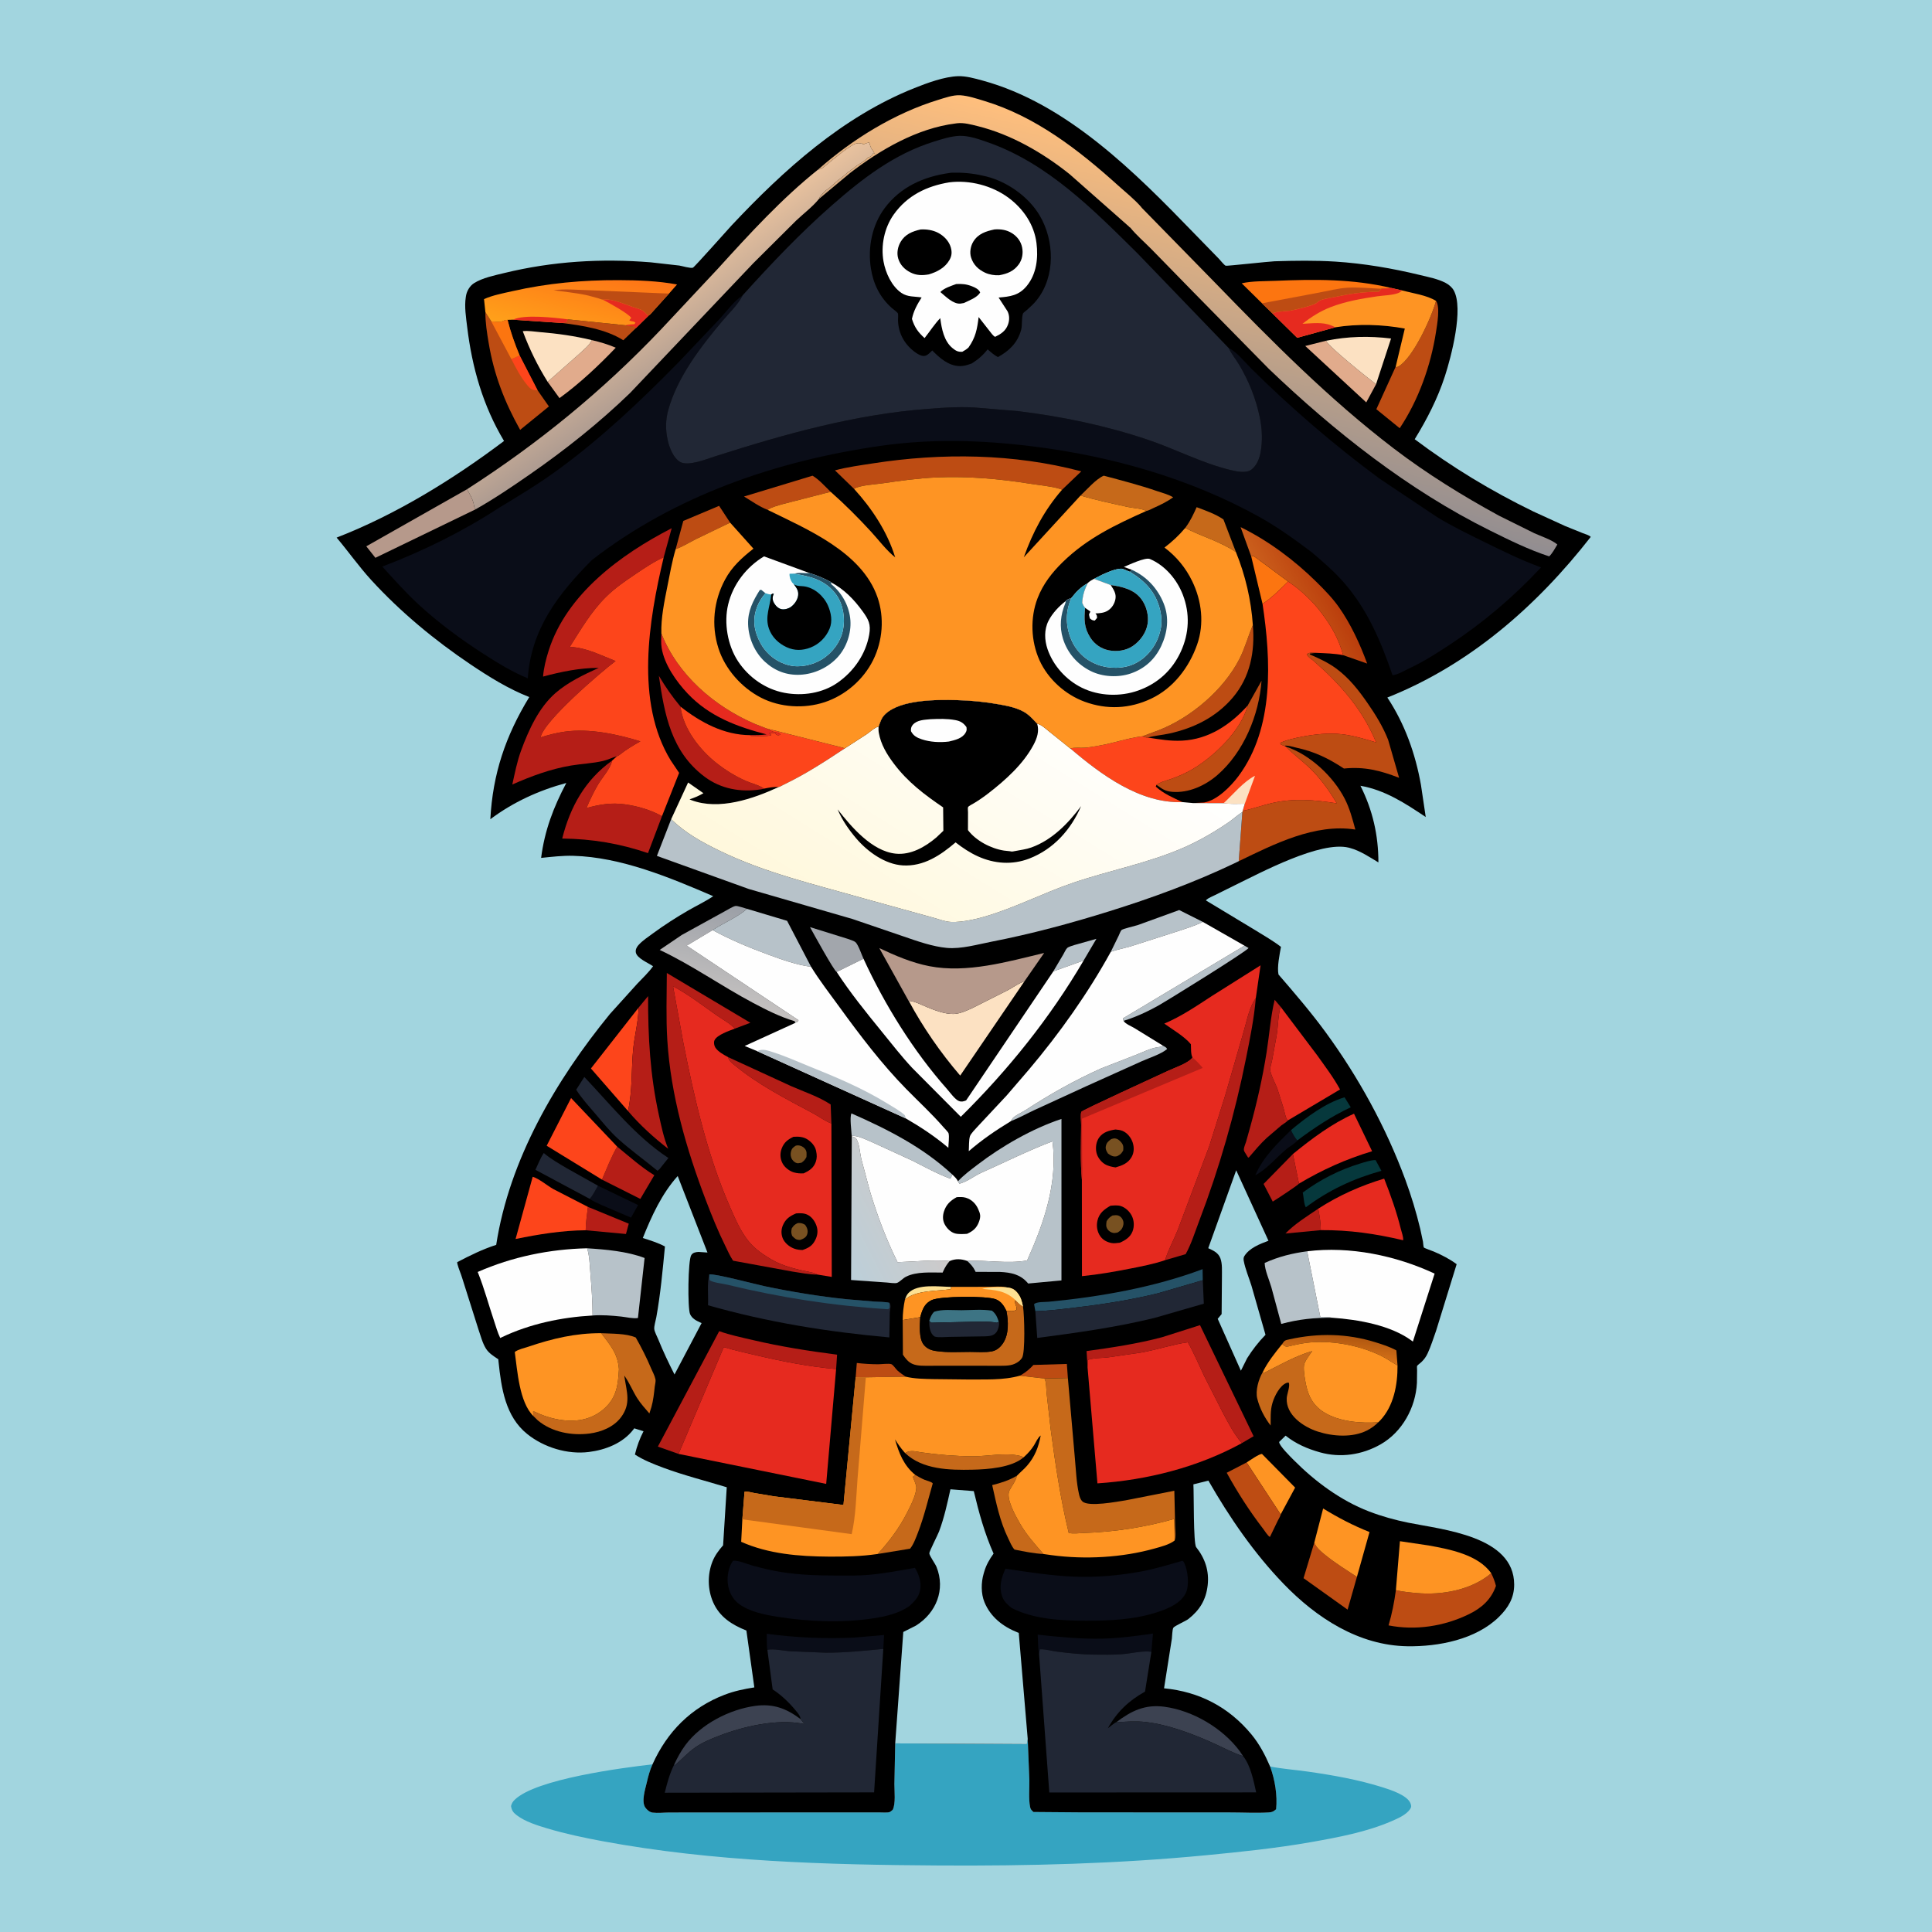 <svg version="1.1" xmlns="http://www.w3.org/2000/svg" style="display: block;" viewBox="0 0 2048 2048" width="1024" height="1024">
<defs>
	<linearGradient id="Gradient1" gradientUnits="userSpaceOnUse" x1="1422.15" y1="1416.6" x2="1420.04" y2="1438.24">
		<stop class="stop0" offset="0" stop-opacity="1" stop-color="rgb(177,88,16)"/>
		<stop class="stop1" offset="1" stop-opacity="1" stop-color="rgb(212,112,24)"/>
	</linearGradient>
	<linearGradient id="Gradient2" gradientUnits="userSpaceOnUse" x1="789.072" y1="964.277" x2="764.881" y2="1060.34">
		<stop class="stop0" offset="0" stop-opacity="1" stop-color="rgb(156,160,167)"/>
		<stop class="stop1" offset="1" stop-opacity="1" stop-color="rgb(196,193,192)"/>
	</linearGradient>
	<linearGradient id="Gradient3" gradientUnits="userSpaceOnUse" x1="1405.25" y1="618.92" x2="1357.85" y2="644.091">
		<stop class="stop0" offset="0" stop-opacity="1" stop-color="rgb(187,63,13)"/>
		<stop class="stop1" offset="1" stop-opacity="1" stop-color="rgb(202,94,28)"/>
	</linearGradient>
	<linearGradient id="Gradient4" gradientUnits="userSpaceOnUse" x1="966.996" y1="1268.9" x2="882.558" y2="1311.67">
		<stop class="stop0" offset="0" stop-opacity="1" stop-color="rgb(204,202,202)"/>
		<stop class="stop1" offset="1" stop-opacity="1" stop-color="rgb(188,207,217)"/>
	</linearGradient>
	<linearGradient id="Gradient5" gradientUnits="userSpaceOnUse" x1="621.826" y1="279.556" x2="602.129" y2="358.695">
		<stop class="stop0" offset="0" stop-opacity="1" stop-color="rgb(254,116,22)"/>
		<stop class="stop1" offset="1" stop-opacity="1" stop-color="rgb(255,160,26)"/>
	</linearGradient>
	<linearGradient id="Gradient6" gradientUnits="userSpaceOnUse" x1="737.106" y1="380.374" x2="684.024" y2="302.411">
		<stop class="stop0" offset="0" stop-opacity="1" stop-color="rgb(175,156,145)"/>
		<stop class="stop1" offset="1" stop-opacity="1" stop-color="rgb(233,194,158)"/>
	</linearGradient>
	<linearGradient id="Gradient7" gradientUnits="userSpaceOnUse" x1="1308.43" y1="168.929" x2="1231.86" y2="492.042">
		<stop class="stop0" offset="0" stop-opacity="1" stop-color="rgb(255,191,125)"/>
		<stop class="stop1" offset="1" stop-opacity="1" stop-color="rgb(145,141,145)"/>
	</linearGradient>
	<linearGradient id="Gradient8" gradientUnits="userSpaceOnUse" x1="924.091" y1="1002.55" x2="1100.56" y2="718.945">
		<stop class="stop0" offset="0" stop-opacity="1" stop-color="rgb(255,248,220)"/>
		<stop class="stop1" offset="1" stop-opacity="1" stop-color="rgb(255,255,255)"/>
	</linearGradient>
</defs>
<path transform="translate(0,0)" fill="rgb(162,213,223)" d="M -0 -0 L 2048 0 L 2048 2048 L -0 2048 L -0 -0 z"/>
<path transform="translate(0,0)" fill="rgb(53,164,193)" d="M 1089.43 1843.42 L 1091.16 1886.63 C 1091.33 1895.56 1090.23 1906.9 1091.95 1915.52 C 1092.49 1918.25 1093.57 1918.92 1095.5 1920.79 L 1146.26 1921.19 L 1231.72 1921.23 L 1305.4 1921.27 C 1318.46 1921.3 1331.98 1922.03 1345 1921.25 C 1348.81 1921.02 1349.96 1920.17 1352.75 1917.87 C 1354.23 1903.16 1351.5 1886.45 1346.35 1872.58 C 1359.49 1875.11 1373.22 1876.1 1386.5 1877.99 C 1413.17 1881.79 1440.08 1886.57 1465.8 1894.68 C 1473.99 1897.26 1492.13 1903.08 1495.29 1911.87 C 1496.17 1914.3 1496.24 1915.61 1494.74 1917.78 C 1490.54 1923.86 1482.03 1927.5 1475.47 1930.36 C 1448.78 1942.01 1418.25 1947.7 1389.67 1952.74 C 1353.04 1959.2 1315.77 1963.02 1278.77 1966.6 C 1184.27 1975.73 1089.93 1978.06 995.002 1977.49 C 876.458 1976.77 756.027 1973.44 639.165 1951.82 C 619.283 1948.14 599.381 1943.94 580 1938.15 C 569.414 1934.98 556.771 1931.04 547.876 1924.3 C 543.895 1921.27 542.493 1919.19 541.706 1914.5 C 542.447 1911.64 543.443 1909.93 545.577 1907.85 C 568.297 1885.65 660.075 1873.94 691.696 1870.25 C 688.89 1876.4 687.115 1883.04 685.604 1889.61 C 683.986 1896.65 679.69 1909.6 684.008 1915.99 C 685.692 1918.48 688.721 1921.05 691.792 1921.43 C 697.277 1922.13 703.425 1921.38 709 1921.34 L 740.959 1921.29 L 898.035 1921.24 L 932.143 1921.24 C 934.396 1921.23 941.061 1921.7 943 1920.88 C 944.245 1920.35 945.193 1919.29 946.289 1918.5 C 949.638 1912.11 948.043 1898.55 948.095 1891.09 L 948.962 1848.06 L 1088.5 1848.83 L 1089.43 1843.42 z"/>
<path transform="translate(0,0)" fill="rgb(0,0,0)" d="M 691.696 1870.25 C 707.233 1835.75 732.433 1810.19 768.084 1796.52 C 778.478 1792.53 788.648 1790.45 799.625 1788.71 L 791.2 1728.43 C 776.001 1722.42 762.873 1714.13 756.022 1698.62 C 750.08 1685.17 749.804 1669.05 755.202 1655.4 C 757.813 1648.8 761.873 1643.42 766.516 1638.11 L 770.383 1576.56 C 747.91 1569.67 725.077 1564.02 703.021 1555.81 C 692.901 1552.04 682.081 1547.78 673.037 1541.87 C 675.065 1533.26 678.104 1525.05 682.158 1517.18 L 672.338 1514.09 L 671.495 1515.22 C 660.421 1529.78 641.951 1536.96 624.19 1539.17 C 601.514 1541.99 576.653 1534.39 558.889 1520.13 C 535.731 1501.55 531.442 1471.67 528.479 1443.62 L 528.215 1440.86 C 523.417 1437.7 518.242 1434.55 515.122 1429.58 C 511.4 1423.65 509.438 1415.69 507.116 1409.06 L 490.013 1355.02 C 488.527 1349.96 486.118 1344.87 484.869 1339.82 L 484.604 1337.97 C 497.954 1330.93 511.601 1324.25 525.996 1319.6 C 539.917 1229.2 589.312 1144.83 646.559 1074.86 L 675.573 1042.74 C 681.285 1036.74 687.426 1030.97 692.298 1024.24 C 687.098 1020.65 674.974 1015.8 673.991 1009.52 C 673.54 1006.64 674.829 1004.07 676.684 1001.96 C 680.968 997.107 687.066 993.153 692.283 989.316 C 704.161 980.583 716.828 972.468 729.585 965.098 C 738.333 960.043 747.703 955.653 756.07 950.011 C 709.951 930.16 658.417 908.58 607.614 907.19 C 596.207 906.878 584.93 908.276 573.607 909.403 C 577.328 880.301 586.641 855.848 600.314 829.987 C 571.189 837.845 544.007 850.238 519.77 868.416 C 522.364 820.097 535.903 780.162 561.047 738.909 C 538.822 730.209 518.361 717.446 498.612 704.174 C 460.805 678.766 424.405 648.598 393.591 614.932 C 380.42 600.541 369.357 584.697 356.835 569.886 C 419.779 545.457 480.472 508.034 534.298 467.456 C 511.968 430.219 500.42 389.638 495.237 346.73 C 494.015 336.61 492.145 325.127 493.76 315 L 493.983 313.552 C 494.883 308.379 498.009 303.04 502.5 300.176 C 511.365 294.523 524.485 291.871 534.594 289.409 C 585.804 276.938 637.295 273.842 689.786 278.071 L 720.133 281.5 C 723.219 282 731.731 284.632 734.49 283.78 C 736.052 283.297 772.133 242.571 775.535 238.948 C 830.818 180.075 893.131 123.774 969.188 93.407 C 982.757 87.989 1001.03 81.192 1015.66 80.761 C 1024.02 80.514 1033.23 83.119 1041.27 85.303 C 1130.9 109.629 1203.61 183.047 1266.32 247.851 L 1292.11 274.331 C 1293.57 275.83 1297.59 280.972 1299.29 281.688 C 1300.36 282.142 1345.47 277.137 1351.15 276.961 C 1372.55 276.297 1394.13 275.957 1415.5 277.308 C 1445.33 279.192 1476.15 284.456 1505.19 291.517 C 1514.15 293.698 1524.33 295.617 1532.54 299.965 C 1535.79 301.682 1539.09 304.444 1540.93 307.665 C 1551.93 326.985 1538.2 378.588 1531.66 398.76 C 1523.98 422.438 1512.65 444.466 1499.65 465.604 C 1539.23 495.368 1580.87 520.514 1625.38 542.188 L 1659.06 557.59 L 1678.03 565.259 C 1680.54 566.26 1684.4 567.177 1686.26 569.128 C 1629.06 642.421 1557.94 704.722 1470.65 739.41 C 1489.22 767.46 1500.42 799.075 1506.28 832.102 L 1511.34 866.094 C 1489.71 851.599 1468.19 837.451 1442.12 832.95 C 1455.07 858.695 1461.16 885.289 1461.17 914.197 C 1451.82 908.552 1441.64 901.728 1431 898.894 L 1429.78 898.557 C 1399.56 891.095 1336.56 925.001 1309.16 938.304 L 1287.66 948.96 C 1285.03 950.325 1281.38 951.683 1279.17 953.527 L 1278.31 954.472 L 1330.68 986.081 C 1339.77 991.765 1349.4 997.145 1357.87 1003.71 C 1356.43 1011.82 1353.62 1025.05 1355.25 1033.01 C 1372.32 1052.76 1389.64 1072.93 1405.07 1094 C 1440.01 1141.71 1469.25 1195.04 1489.71 1250.5 C 1495.95 1267.43 1501.31 1285.04 1505.5 1302.58 L 1508.42 1316.26 C 1508.61 1317.42 1508.82 1321.56 1509.33 1322.38 C 1509.73 1323.04 1518.62 1326.16 1519.91 1326.71 C 1528.26 1330.29 1536.82 1334.66 1544.12 1340.09 L 1522.27 1410.81 C 1519.42 1418.67 1516.93 1426.93 1513.41 1434.51 C 1511.62 1438.38 1509.65 1441.08 1506.57 1444 C 1505.73 1444.79 1502.54 1447.15 1502.16 1447.98 C 1501.91 1448.51 1502.18 1451.88 1502.18 1452.67 L 1502 1466 C 1500.64 1492.06 1486.41 1518.05 1463.46 1531.1 C 1443.89 1542.22 1421.05 1545.65 1399.22 1539.53 C 1385.9 1535.8 1373.66 1530.51 1362.8 1521.85 L 1355.95 1528.54 C 1355.95 1532.51 1368.31 1544.59 1371.51 1547.82 C 1394.02 1570.48 1421.23 1590.65 1451.13 1602.16 C 1464.57 1607.34 1478.72 1611.26 1492.83 1614.12 C 1529.35 1621.53 1604.96 1628.26 1605.09 1679.6 C 1605.13 1693.81 1598.81 1704.28 1588.94 1713.99 C 1564.58 1737.95 1524.92 1745.6 1491.96 1745.1 C 1440.3 1744.32 1395.43 1714.98 1360.69 1678.97 C 1329.4 1646.54 1303.31 1608.57 1280.95 1569.52 L 1265.05 1573.48 C 1265.67 1582.99 1264.91 1636.17 1268.01 1640.07 C 1277.39 1651.89 1281.92 1665.24 1280.18 1680.49 C 1278.43 1695.89 1271.78 1706.75 1259.72 1716.24 C 1256.98 1718.39 1244.77 1723.64 1243.76 1725.53 C 1242.62 1727.67 1242.57 1734.39 1242.23 1737.01 L 1233.94 1789.67 C 1271.23 1793.25 1302.55 1809.49 1326.54 1838.5 C 1335.03 1848.76 1341.12 1860.39 1346.35 1872.58 C 1351.5 1886.45 1354.23 1903.16 1352.75 1917.87 C 1349.96 1920.17 1348.81 1921.02 1345 1921.25 C 1331.98 1922.03 1318.46 1921.3 1305.4 1921.27 L 1231.72 1921.23 L 1146.26 1921.19 L 1095.5 1920.79 C 1093.57 1918.92 1092.49 1918.25 1091.95 1915.52 C 1090.23 1906.9 1091.33 1895.56 1091.16 1886.63 L 1089.43 1843.42 L 1088.5 1848.83 L 948.962 1848.06 L 948.095 1891.09 C 948.043 1898.55 949.638 1912.11 946.289 1918.5 C 945.193 1919.29 944.245 1920.35 943 1920.88 C 941.061 1921.7 934.396 1921.23 932.143 1921.24 L 898.035 1921.24 L 740.959 1921.29 L 709 1921.34 C 703.425 1921.38 697.277 1922.13 691.792 1921.43 C 688.721 1921.05 685.692 1918.48 684.008 1915.99 C 679.69 1909.6 683.986 1896.65 685.604 1889.61 C 687.115 1883.04 688.89 1876.4 691.696 1870.25 z"/>
<path transform="translate(0,0)" fill="rgb(253,224,146)" d="M 959.244 1377.66 C 960.159 1375.07 961.028 1372.73 962.947 1370.69 C 972.569 1360.48 995.64 1364.01 1008.3 1364.16 L 1007.78 1366.6 C 993.326 1368.68 970.476 1367.57 959.244 1377.66 z"/>
<path transform="translate(0,0)" fill="rgb(181,30,23)" d="M 1400.12 1304 L 1362.62 1307.58 C 1372.74 1297.12 1385.41 1289.46 1397.36 1281.29 C 1398.87 1288.91 1400.06 1296.19 1400.12 1304 z"/>
<path transform="translate(0,0)" fill="rgb(10,13,24)" d="M 1375.2 1208.92 C 1374.27 1211.11 1366.08 1216.05 1363.85 1217.92 C 1352.96 1227.05 1343.28 1239.08 1330.72 1245.8 C 1338.62 1226.94 1354.12 1211.96 1368.54 1197.93 C 1370.39 1202.09 1372.29 1205.4 1375.2 1208.92 z"/>
<path transform="translate(0,0)" fill="rgb(189,76,19)" d="M 601.908 338.52 L 662.842 344.795 C 665.448 345.318 667.968 345.865 670.633 345.973 C 672.25 346.038 672.792 346.904 674.033 347.876 L 660.736 360.672 C 642.032 348.895 617.491 345.088 595.939 342.384 L 601.5 341.715 L 601 341 C 600.604 340.113 601.481 339.259 601.908 338.52 z"/>
<path transform="translate(0,0)" fill="rgb(189,76,19)" d="M 1081.15 1458.28 L 1082.67 1457.4 C 1087.76 1454.39 1091.47 1451.23 1095.48 1446.9 L 1130.91 1445.85 L 1131.99 1460.76 L 1107.17 1461.3 L 1081.15 1458.28 z"/>
<path transform="translate(0,0)" fill="rgb(189,76,19)" d="M 907.032 1459.91 L 908.25 1444.82 C 915.674 1445.7 923.219 1446.14 930.694 1446.18 C 934.007 1446.19 942.229 1445.13 944.852 1446.07 C 946.798 1446.77 949.665 1451.34 951.5 1452.96 C 954.119 1455.28 957.132 1457.3 959.985 1459.32 L 917.831 1460.01 L 907.032 1459.91 z"/>
<path transform="translate(0,0)" fill="rgb(183,194,201)" d="M 1116.59 1029.69 L 1116.84 1029.17 L 1127.09 1011.83 C 1128.29 1009.82 1129.61 1006.64 1131.14 1005.05 C 1132.5 1003.64 1137.02 1002.37 1138.98 1001.75 L 1162.25 995.187 L 1148.7 1018.18 L 1116.59 1029.69 z"/>
<path transform="translate(0,0)" fill="rgb(181,30,23)" d="M 623.221 1279.34 L 666.52 1297.15 L 663.548 1308.09 L 620.861 1304.13 C 620.847 1295.96 622.319 1287.46 623.221 1279.34 z"/>
<path transform="translate(0,0)" fill="rgb(10,13,24)" d="M 633.903 1256.92 L 676.4 1277.41 L 668.905 1290.74 L 638.224 1277.61 C 633.832 1275.53 628.959 1273.65 625.017 1270.79 C 628.468 1267.66 631.347 1261.04 633.903 1256.92 z"/>
<path transform="translate(0,0)" fill="rgb(252,117,16)" d="M 1326.35 589.887 C 1328.42 589.399 1328.15 589.012 1330.09 590.213 L 1365.46 616.443 C 1357.03 624.764 1348.24 633.589 1338.36 640.182 L 1326.35 589.887 z"/>
<path transform="translate(0,0)" fill="rgb(6,56,60)" d="M 1368.54 1197.93 C 1384.68 1184.45 1404.9 1169.2 1425.29 1163.18 L 1431.86 1173.77 C 1411.57 1183.21 1393.13 1195.58 1375.2 1208.92 C 1372.29 1205.4 1370.39 1202.09 1368.54 1197.93 z"/>
<path transform="translate(0,0)" fill="rgb(181,30,23)" d="M 1370.55 1223.29 L 1376.74 1253.62 L 1376.96 1254.7 C 1376.25 1256.15 1352.56 1271.72 1349.16 1273.75 L 1339.45 1255.03 L 1370.55 1223.29 z"/>
<path transform="translate(0,0)" fill="rgb(183,194,201)" d="M 1319.19 1002.44 L 1323.5 1004.91 C 1321.93 1008.3 1236.56 1061.16 1227.41 1066.23 C 1217.81 1071.56 1207.84 1076.29 1197.5 1080 L 1191.03 1082.12 L 1190.36 1079.53 L 1319.19 1002.44 z"/>
<path transform="translate(0,0)" fill="url(#Gradient1)" d="M 1359.1 1424.8 C 1361.75 1420.68 1362.23 1420.75 1367.15 1419.67 C 1397.75 1412.96 1428.01 1413.53 1457.92 1422.82 C 1465.47 1425.17 1473.31 1427.63 1480.22 1431.52 L 1481.43 1447.43 C 1475.35 1444.01 1469.85 1439.97 1463.5 1436.93 C 1440.1 1425.72 1409.47 1420.09 1383.71 1423.62 C 1377.23 1424.51 1371.79 1425.88 1365.5 1427.3 C 1362.41 1428 1361.52 1426.52 1359.1 1424.8 z"/>
<path transform="translate(0,0)" fill="rgb(198,105,26)" d="M 1256.37 559.662 L 1257.35 558.318 C 1262 551.862 1265.27 544.885 1268.49 537.64 C 1277.99 541.195 1288.51 544.851 1296.9 550.618 L 1310.16 585.257 C 1293.98 574.207 1273.75 568.634 1256.37 559.662 z"/>
<path transform="translate(0,0)" fill="rgb(33,39,53)" d="M 625.017 1270.79 L 567.578 1240.06 C 570.329 1234.32 572.844 1227.45 576.447 1222.27 C 583.907 1228.61 592.415 1233.38 600.806 1238.37 L 633.903 1256.92 C 631.347 1261.04 628.468 1267.66 625.017 1270.79 z"/>
<path transform="translate(0,0)" fill="rgb(189,76,19)" d="M 716.218 582.144 L 724.333 552.199 L 762.28 536.213 L 773.973 554.019 L 737.393 571.673 C 730.449 575.18 723.552 579.618 716.218 582.144 z"/>
<path transform="translate(0,0)" fill="rgb(6,56,60)" d="M 1380.93 1264.18 C 1399.46 1250.45 1419.68 1240.12 1441.79 1233.39 C 1446.61 1231.93 1453.15 1229.67 1458.17 1229.74 L 1464.36 1241.14 C 1435.06 1249.23 1408.64 1261.51 1384.21 1279.81 C 1382.02 1275.99 1382.09 1268.69 1380.93 1264.18 z"/>
<path transform="translate(0,0)" fill="rgb(162,166,172)" d="M 886.888 1030.3 C 884.287 1029.5 861.956 988.888 858.62 982.779 L 898.5 995.175 C 900.44 995.889 905.496 997.445 906.958 998.84 C 909.95 1001.7 913.454 1012.3 915.35 1016.33 L 886.888 1030.3 z"/>
<path transform="translate(0,0)" fill="rgb(254,148,35)" d="M 1321.48 1550.26 C 1324.48 1548.43 1335.13 1540.77 1337.83 1541.32 L 1372.9 1576.92 L 1357.57 1605.35 L 1321.48 1550.26 z"/>
<path transform="translate(0,0)" fill="rgb(183,194,201)" d="M 1232.92 1108.53 C 1234.81 1109.63 1236.18 1110.01 1237.22 1112 C 1230.54 1117.58 1218.3 1121.37 1210.16 1125.01 L 1151.28 1151.54 L 1096.68 1176.62 C 1088.43 1180.43 1080.17 1185.15 1071.71 1188.39 C 1072.23 1187.35 1072.72 1186.23 1073.52 1185.35 C 1076.5 1182.09 1083.2 1179.31 1087 1176.84 C 1112.85 1160.01 1139.2 1145.11 1167.4 1132.5 L 1203.19 1118.58 C 1210.73 1115.71 1219.69 1111.06 1227.57 1110.04 C 1229.2 1109.83 1230.2 1109.71 1231.79 1109.07 L 1232.92 1108.53 z"/>
<path transform="translate(0,0)" fill="rgb(198,105,26)" d="M 1106.15 1647.32 C 1095.85 1646.78 1085.51 1644.64 1075.4 1642.61 C 1072.46 1639.37 1070.49 1634.35 1068.58 1630.4 C 1059.94 1612.58 1056.05 1593.45 1051.77 1574.27 C 1061.38 1571.89 1069.3 1569.32 1077.94 1564.39 L 1077.72 1565.26 C 1076.2 1570.98 1072.63 1574.83 1070.06 1580 C 1065.93 1588.29 1076.58 1606.9 1081 1614.65 C 1088.01 1626.93 1096.87 1636.77 1106.15 1647.32 z"/>
<path transform="translate(0,0)" fill="rgb(181,30,23)" d="M 771.689 1120.53 L 838.816 1151.42 C 852.486 1157.39 868.159 1162.59 880.537 1170.8 L 881.316 1190.89 C 874.742 1188.63 868.225 1183.56 861.987 1180.23 C 833.279 1164.89 804.012 1150.05 778.782 1129.22 C 775.309 1126.36 773.141 1124.91 771.689 1120.53 z"/>
<path transform="translate(0,0)" fill="rgb(198,105,26)" d="M 959.441 1540.26 C 965.261 1536.7 970.406 1538.67 976.938 1539.6 C 994.591 1542.11 1013.17 1543.63 1031 1543.73 C 1047.06 1543.82 1065.23 1539.5 1081 1543.24 C 1082.55 1543.6 1083.62 1544.14 1085.02 1544.87 C 1072.24 1555.87 1046.81 1557.61 1030.79 1557.94 C 1006.59 1558.45 977.871 1557.91 959.441 1540.26 z"/>
<path transform="translate(0,0)" fill="rgb(189,76,19)" d="M 813.727 540.463 C 805.185 537.197 796.522 531.093 788.685 526.309 L 861.313 504.27 C 868.288 508.287 874.667 515.787 880.551 521.34 L 829.265 534.5 C 824.215 536.067 818.079 537.433 813.727 540.463 z"/>
<path transform="translate(0,0)" fill="rgb(181,30,23)" d="M 654.248 1215.49 C 666.941 1225.82 679.596 1237.26 693.593 1245.78 L 678.775 1270.89 L 638.148 1250.46 C 643.295 1238.45 647.683 1226.86 654.248 1215.49 z"/>
<path transform="translate(0,0)" fill="rgb(225,171,140)" d="M 1458.68 407.31 L 1448.29 426.545 L 1383.63 366.758 L 1405.73 361.195 C 1407.74 366.987 1450.21 400.939 1458.68 407.31 z"/>
<path transform="translate(0,0)" fill="rgb(198,105,26)" d="M 970.265 1563.5 C 973.528 1565.35 976.828 1567.31 980.31 1568.73 C 982.501 1569.62 987.547 1570.7 988.763 1572.48 C 983.722 1589.92 979.609 1607.74 973.039 1624.69 C 970.921 1630.16 968.44 1637.15 964.705 1641.67 L 930.422 1647.28 C 942.772 1633.86 953.167 1619.89 961.5 1603.61 C 965.051 1596.67 971.37 1584.49 971.324 1576.64 C 971.308 1573.89 968.615 1568.41 967.691 1565.5 L 970.265 1563.5 z"/>
<path transform="translate(0,0)" fill="rgb(225,171,140)" d="M 627.271 360.508 C 636.095 362.552 644.378 365.017 652.725 368.557 C 634.436 387.743 614.554 406.378 593.088 422.022 L 580.53 404.728 L 615.772 373.588 C 619.784 369.741 625.063 365.65 627.271 360.508 z"/>
<path transform="translate(0,0)" fill="rgb(230,42,31)" d="M 701.065 671.445 C 718.359 715.383 757.128 748.781 800 767.29 L 812.703 772.257 L 817.5 774.774 C 819.185 775.606 820.684 775.873 822.505 776.25 C 825.2 776.809 825.668 776.584 827.334 778.664 C 825.664 779.429 824.72 779.862 823 778.812 L 821.5 777.51 C 820.055 776.511 816.707 777.115 815.101 777.25 L 816.917 778.08 L 817.49 779.5 C 810.636 780.811 803.115 780.198 796.14 780.092 L 795.244 779.296 C 801.104 779.33 806.776 779.354 812.59 778.497 C 781.019 770.297 751.917 759.471 728.922 735.182 C 716.923 722.506 704.12 704.296 701.35 686.71 C 700.571 681.771 700.956 676.439 701.065 671.445 z"/>
<path transform="translate(0,0)" fill="rgb(183,194,201)" d="M 1177.48 1008.98 L 1185.9 991.759 C 1186.6 990.347 1187.78 987.005 1188.77 985.957 C 1190.11 984.551 1203.56 981.467 1206.03 980.654 L 1250 964.685 L 1275.05 977.247 C 1265.71 981.918 1255.24 984.848 1245.36 988.176 L 1198.24 1003.27 C 1191.39 1005.25 1184.16 1006.55 1177.48 1008.98 z"/>
<path transform="translate(0,0)" fill="rgb(189,76,19)" d="M 1357.57 1605.35 C 1357.38 1607.09 1355.19 1610.53 1354.4 1612.19 L 1346.18 1629.21 C 1344.11 1628.42 1340.59 1622.68 1338.97 1620.58 C 1324.46 1601.74 1311.82 1582.02 1300.37 1561.19 L 1321.48 1550.26 L 1357.57 1605.35 z"/>
<path transform="translate(0,0)" fill="rgb(37,82,103)" d="M 1097.51 1389.94 L 1096.17 1382.5 C 1098.76 1379.73 1107.56 1380.3 1111.6 1379.91 C 1166.21 1374.68 1223.32 1364.68 1274.8 1345.36 L 1275 1357.06 L 1227.66 1370.88 C 1198.77 1377.96 1169.52 1382.59 1140 1386.03 C 1126.28 1387.64 1112.33 1389.49 1098.52 1389.86 L 1097.51 1389.94 z"/>
<path transform="translate(0,0)" fill="rgb(254,148,35)" d="M 1008.3 1364.16 L 1049.14 1364.08 C 1054.22 1364.1 1060.83 1363.32 1065.72 1364.51 C 1071.28 1365.13 1074.57 1365.76 1078.27 1370.19 C 1082.15 1374.84 1083.31 1379.34 1084.46 1385.19 C 1081.39 1383.62 1078.75 1380.58 1076.24 1378.19 L 1076 1379.56 C 1075.73 1382.98 1078.29 1385.02 1077.5 1388.4 C 1073.98 1390.53 1070.88 1389.76 1066.87 1389.61 C 1064.28 1384.28 1061.29 1379.5 1055.5 1377.26 C 1045.96 1373.56 996.438 1373.83 987.5 1378.22 C 980.822 1381.51 978.43 1386.5 976.325 1393.33 L 975.499 1396.25 L 956.902 1399.27 C 956.915 1391.97 957.803 1384.81 959.244 1377.66 C 970.476 1367.57 993.326 1368.68 1007.78 1366.6 L 1008.3 1364.16 z"/>
<path transform="translate(0,0)" fill="rgb(253,224,146)" d="M 1076.24 1378.19 L 1076.17 1377.93 C 1065.33 1367.89 1054.82 1367.57 1040.99 1366.22 C 1048.81 1364.18 1057.68 1364.48 1065.72 1364.51 C 1071.28 1365.13 1074.57 1365.76 1078.27 1370.19 C 1082.15 1374.84 1083.31 1379.34 1084.46 1385.19 C 1081.39 1383.62 1078.75 1380.58 1076.24 1378.19 z"/>
<path transform="translate(0,0)" fill="rgb(183,194,201)" d="M 902.807 1203.95 C 902.626 1198.35 900.525 1184.88 902.546 1180.22 C 941.277 1197.32 978.321 1216.05 1009.6 1245.13 L 1007.5 1249.49 C 993.276 1244.23 980.09 1236.87 966.578 1230.07 L 927.197 1212.01 C 919.902 1208.92 910.827 1203.89 902.807 1203.95 z"/>
<path transform="translate(0,0)" fill="rgb(252,225,194)" d="M 1405.73 361.195 C 1428.97 356.511 1451.08 356.005 1474.58 358.83 L 1458.68 407.31 C 1450.21 400.939 1407.74 366.987 1405.73 361.195 z"/>
<path transform="translate(0,0)" fill="rgb(198,105,26)" d="M 1145.4 525.288 C 1152.25 518.916 1161.77 507.719 1170.06 504.245 C 1188.83 509.287 1207.9 514.166 1226.27 520.5 C 1231.78 522.4 1238.7 524.09 1243.61 527.182 C 1237.11 531.814 1230.32 535.133 1223.05 538.382 C 1220.69 539.44 1217.59 541.286 1215.05 541.686 C 1210.91 539 1201.55 538.704 1196.42 537.578 C 1179.57 533.879 1161.91 530.236 1145.4 525.288 z"/>
<path transform="translate(0,0)" fill="rgb(10,13,24)" d="M 813.458 1748.91 C 812.683 1748.11 812.851 1734.08 812.793 1731.86 C 843.412 1736.02 874.93 1737.36 905.831 1735.88 L 937.128 1733.17 L 936.329 1747.92 C 916.021 1749.88 895.796 1751.97 875.365 1751.94 L 837.158 1750.36 C 830.485 1749.88 819.833 1747.45 813.458 1748.91 z"/>
<path transform="translate(0,0)" fill="rgb(189,76,19)" d="M 1393.21 1635.2 C 1395.13 1640.62 1400.49 1644.87 1404.86 1648.4 C 1415.57 1657.07 1426.93 1664.03 1438.39 1671.59 L 1428.51 1706.28 L 1381.81 1672.93 L 1393.21 1635.2 z"/>
<path transform="translate(0,0)" fill="rgb(10,13,24)" d="M 1101.45 1753.43 C 1100.22 1746.94 1100.43 1739.44 1099.97 1732.82 C 1122.74 1735.28 1145.56 1737.54 1168.5 1737.02 C 1186.62 1736.61 1204.3 1734.2 1222.21 1731.67 L 1220.52 1750.97 C 1211.24 1749.51 1198.48 1752.9 1188.91 1753.55 C 1179.19 1754.21 1169.38 1754.09 1159.65 1753.97 C 1146.55 1753.8 1133.48 1752.45 1120.49 1750.8 C 1114.57 1750.05 1108.13 1748.07 1102.23 1748.31 L 1101.45 1753.43 z"/>
<path transform="translate(0,0)" fill="rgb(60,66,81)" d="M 1183.14 1825.76 C 1199.04 1813.63 1213.83 1806.45 1234.27 1809.21 C 1264.49 1813.28 1295.95 1831.84 1314.14 1856.25 L 1317.78 1861.62 C 1306.69 1858.14 1296.18 1852.28 1285.56 1847.54 C 1263.62 1837.75 1238.4 1828.15 1214.41 1825.4 C 1204.26 1824.23 1193.28 1824.92 1183.14 1825.76 z"/>
<path transform="translate(0,0)" fill="rgb(252,225,194)" d="M 580.53 404.728 C 569.864 387.729 561.148 369.86 554.144 351.066 C 559.925 350.351 566.633 351.569 572.453 352.051 C 591.154 353.601 609.01 356.107 627.271 360.508 C 625.063 365.65 619.784 369.741 615.772 373.588 L 580.53 404.728 z"/>
<path transform="translate(0,0)" fill="rgb(189,76,19)" d="M 1211.06 780.468 L 1228.5 773.975 C 1262.58 760.651 1297.06 731.254 1313.78 698.643 C 1319.81 686.884 1322.85 674.623 1328.08 662.685 C 1330.44 690.667 1325.27 717.804 1306.71 739.565 C 1289.05 760.27 1265.63 771.845 1239.38 777.594 C 1231.87 779.236 1224.15 779.718 1216.77 781.84 C 1214.81 782.026 1212.91 781.086 1211.06 780.468 z"/>
<path transform="translate(0,0)" fill="rgb(60,66,81)" d="M 714.542 1870.77 C 717.936 1863.32 721.745 1856.31 726.632 1849.72 C 743.116 1827.5 773.373 1812.06 800.496 1808.31 C 819.367 1805.71 833.574 1810.91 848.664 1822.37 L 852.865 1827.62 L 851.255 1827.29 C 823.793 1821.79 787.884 1830.05 762.091 1840.07 C 753.478 1843.42 744.907 1846.91 737.247 1852.18 C 729.188 1857.72 722.791 1864.95 715.359 1871.21 L 714.542 1870.77 z"/>
<path transform="translate(0,0)" fill="rgb(33,39,53)" d="M 619.405 1141.64 C 647.021 1170.67 673.978 1204.76 707.732 1226.96 L 708.556 1227.49 L 698.944 1239.5 L 696.976 1241.06 C 683.139 1229.61 668.619 1219.29 655.24 1207.25 C 646.494 1199.37 638.876 1189.76 631.214 1180.82 C 624.162 1172.59 616.583 1164.32 610.785 1155.14 L 619.405 1141.64 z"/>
<path transform="translate(0,0)" fill="rgb(182,153,139)" d="M 495.089 518.609 C 498.063 524.005 501.503 529.576 502.451 535.746 C 502.747 537.668 503.059 538.344 504.189 539.882 L 397.937 591.3 L 388.282 579.107 L 495.089 518.609 z"/>
<path transform="translate(0,0)" fill="rgb(189,76,19)" d="M 1322.55 747.954 L 1337.29 721.608 C 1334.61 757.945 1318.38 797.332 1290.54 821.532 C 1277.69 832.71 1260.02 840.829 1242.66 839.385 C 1234.91 838.741 1231.96 836.261 1225.94 831.976 C 1230.42 828.692 1236.64 827.44 1241.86 825.549 C 1249.68 822.718 1256.96 819.616 1264.13 815.371 C 1287.07 801.799 1315.72 774.388 1322.55 747.954 z"/>
<path transform="translate(0,0)" fill="rgb(254,148,35)" d="M 1393.21 1635.2 L 1402.58 1599.08 C 1418.59 1608.84 1434.29 1617.09 1451.75 1624.01 L 1438.39 1671.59 C 1426.93 1664.03 1415.57 1657.07 1404.86 1648.4 C 1400.49 1644.87 1395.13 1640.62 1393.21 1635.2 z"/>
<path transform="translate(0,0)" fill="rgb(253,69,27)" d="M 676.907 1068.15 C 676.794 1082.49 672.667 1097.41 671.228 1111.82 C 669.067 1133.46 670.602 1156.44 665.673 1177.66 L 626.403 1132.62 L 676.907 1068.15 z"/>
<path transform="translate(0,0)" fill="rgb(181,30,23)" d="M 809.908 835.996 C 808.764 836.349 807.654 836.584 806.47 836.77 C 785.399 840.072 764.236 836.365 747.003 823.451 C 711.446 796.805 704.418 757.465 698.433 716.417 C 705.457 728.242 712.578 738.537 721.403 749.072 C 723.927 772.007 741.843 794.944 759.493 808.847 C 769.109 816.421 779.595 822.937 790.81 827.873 C 796.853 830.532 804.575 832.135 809.908 835.996 z"/>
<path transform="translate(0,0)" fill="rgb(181,30,23)" d="M 1365.08 1187.76 C 1364.34 1189.11 1359.69 1191.86 1358.31 1192.94 L 1342.64 1206.36 C 1335.8 1212.7 1329.79 1220.04 1323.7 1227.09 L 1322.93 1226.92 L 1320.28 1222.63 C 1319.38 1221.17 1318.43 1220 1318.55 1218.16 C 1318.69 1215.89 1320.2 1212.59 1320.88 1210.35 L 1324.96 1195.79 C 1332.36 1169.15 1338.31 1142.83 1342.64 1115.51 C 1345.53 1097.25 1346.86 1077.7 1351.19 1059.81 L 1357.46 1067.18 C 1354.71 1076.89 1354.91 1087.94 1353.24 1098 L 1348.31 1124.8 C 1347.85 1127.15 1346.25 1131.74 1346.47 1133.99 C 1347.07 1139.93 1352.17 1148.63 1354.23 1154.59 L 1360.64 1174.8 C 1361.7 1178.54 1362.36 1183.58 1364.39 1186.85 L 1365.08 1187.76 z"/>
<path transform="translate(0,0)" fill="url(#Gradient2)" d="M 843.159 1084.11 L 842.241 1082.47 C 826.906 1077.94 812.421 1070.59 798.344 1063.13 C 764.781 1045.34 733.7 1023.13 699.304 1006.96 L 722.716 991.094 L 768.964 965.618 C 771.76 964.233 776.683 960.928 779.602 960.378 C 781.764 959.97 789.346 962.784 791.903 963.415 C 781.684 972.416 766.867 978.33 755.411 985.968 L 727.981 1002.4 L 846.49 1081.5 C 845.234 1083.56 845.225 1083.24 843.159 1084.11 z"/>
<path transform="translate(0,0)" fill="rgb(181,30,23)" d="M 676.907 1068.15 L 687.016 1055.92 C 686.875 1099.03 689.131 1139.56 698.396 1181.81 C 700.994 1193.66 703.669 1206.6 708.357 1217.78 C 693.33 1206.18 677.945 1192.24 665.673 1177.66 C 670.602 1156.44 669.067 1133.46 671.228 1111.82 C 672.667 1097.41 676.794 1082.49 676.907 1068.15 z"/>
<path transform="translate(0,0)" fill="rgb(189,76,19)" d="M 1522.23 318.949 C 1526.84 325.223 1523.42 344.099 1522.2 352 C 1516.76 387.307 1503.71 424.085 1483.75 453.93 L 1458.99 433.777 L 1479.48 388.733 L 1480.33 389.287 L 1482.44 388.468 C 1497.75 379.809 1517.7 336.192 1522.23 318.949 z"/>
<path transform="translate(0,0)" fill="rgb(230,42,31)" d="M 1370.55 1223.29 C 1390.48 1207.06 1411.7 1191.11 1435.3 1180.57 L 1454.51 1220.36 C 1426.82 1228.66 1401.8 1239.95 1376.96 1254.7 L 1376.74 1253.62 L 1370.55 1223.29 z"/>
<path transform="translate(0,0)" fill="rgb(183,194,201)" d="M 791.903 963.415 L 834.347 976.107 L 859.808 1024.9 C 844.686 1022.84 829.488 1017.5 815.204 1012.24 C 794.846 1004.76 774.476 996.344 755.411 985.968 C 766.867 978.33 781.684 972.416 791.903 963.415 z"/>
<path transform="translate(0,0)" fill="rgb(252,117,16)" d="M 1337.8 321.532 L 1316.27 300.31 C 1327.33 297.806 1340.52 298.155 1351.9 297.684 C 1393.98 295.941 1433.82 295.554 1475.11 305.318 L 1464.4 306.098 L 1461.5 309.355 C 1445.97 309.225 1431.07 311.433 1415.92 314.682 C 1410.81 315.776 1404.84 316.444 1399.96 318.207 C 1397.57 319.069 1396.38 321.134 1393.96 322.154 C 1386.71 325.209 1377.66 327.116 1369.99 328.93 C 1364.54 330.22 1353 329.789 1348.9 332.343 L 1337.8 321.532 z"/>
<path transform="translate(0,0)" fill="rgb(189,76,19)" d="M 1337.8 321.532 L 1398.39 310.118 C 1408.17 308.307 1418.3 305.631 1428.2 305.005 C 1440.06 304.255 1452.5 305.642 1464.4 306.098 L 1461.5 309.355 C 1445.97 309.225 1431.07 311.433 1415.92 314.682 C 1410.81 315.776 1404.84 316.444 1399.96 318.207 C 1397.57 319.069 1396.38 321.134 1393.96 322.154 C 1386.71 325.209 1377.66 327.116 1369.99 328.93 C 1364.54 330.22 1353 329.789 1348.9 332.343 L 1337.8 321.532 z"/>
<path transform="translate(0,0)" fill="rgb(253,69,27)" d="M 620.861 1304.13 C 595.734 1304.32 571.099 1308.38 546.545 1313.38 L 564.677 1247.43 C 571.602 1249.54 579.999 1256.77 586.611 1260.51 L 623.221 1279.34 C 622.319 1287.46 620.847 1295.96 620.861 1304.13 z"/>
<path transform="translate(0,0)" fill="rgb(183,194,201)" d="M 1412.37 1396.87 C 1393.05 1396.79 1376.99 1398.36 1358.19 1403.41 L 1347.66 1364.43 C 1345.42 1356.77 1340.78 1346.48 1340.59 1338.79 C 1354.88 1332.22 1370.09 1328.43 1385.65 1326.42 L 1399.55 1395.9 C 1403.69 1396.08 1408.36 1395.85 1412.37 1396.87 z"/>
<path transform="translate(0,0)" fill="rgb(253,69,27)" d="M 638.148 1250.46 L 579.501 1214.53 L 605.368 1163.98 L 654.248 1215.49 C 647.683 1226.86 643.295 1238.45 638.148 1250.46 z"/>
<path transform="translate(0,0)" fill="url(#Gradient3)" d="M 1326.35 589.887 L 1315.09 558.776 C 1344.5 573.183 1372.16 593.846 1395.45 616.842 C 1404.02 625.294 1412.42 633.868 1419.37 643.732 C 1431.93 661.559 1441.76 682.901 1449.25 703.395 L 1423.8 694.502 C 1419.09 677.274 1411.64 664.269 1401.02 650 C 1391.81 637.615 1378.38 624.88 1365.46 616.443 L 1330.09 590.213 C 1328.15 589.012 1328.42 589.399 1326.35 589.887 z"/>
<path transform="translate(0,0)" fill="rgb(198,105,26)" d="M 1076.24 1378.19 C 1078.75 1380.58 1081.39 1383.62 1084.46 1385.19 C 1085.88 1393.85 1087.02 1434.33 1083.3 1439.57 C 1081.38 1442.27 1079.43 1443.8 1076.5 1445.24 L 1075.51 1445.74 C 1070.01 1448.26 1061.7 1447.74 1055.68 1447.79 L 1016.65 1447.72 L 985.437 1447.78 C 979.786 1447.76 972.886 1448.13 967.551 1445.93 C 962.821 1443.99 959.893 1440.14 957.126 1436.04 L 956.902 1399.27 L 975.499 1396.25 C 975.019 1404.39 973.852 1418.85 979.227 1425.5 C 982.424 1429.45 986.701 1431.29 991.601 1432.04 L 993 1432.23 C 1004.44 1433.92 1016.8 1433.08 1028.37 1433.07 C 1035.68 1433.05 1044.25 1433.85 1051.39 1432.5 C 1056.6 1431.51 1060.54 1428.01 1063.39 1423.66 C 1069.67 1414.07 1068.92 1400.43 1066.87 1389.61 C 1070.88 1389.76 1073.98 1390.53 1077.5 1388.4 C 1078.29 1385.02 1075.73 1382.98 1076 1379.56 L 1076.24 1378.19 z"/>
<path transform="translate(0,0)" fill="rgb(181,30,23)" d="M 1152.85 1449.47 L 1151.8 1432.2 C 1178.51 1428.53 1205.75 1424.47 1231.83 1417.5 L 1272.06 1404.71 L 1328.87 1522.45 L 1316.32 1529.83 C 1307.78 1519.58 1302.21 1508.7 1295.97 1497 L 1276.4 1458.5 C 1270.76 1446.54 1265.69 1434.39 1259.14 1422.88 C 1242.8 1425.12 1226.23 1430.86 1209.79 1433.73 L 1174.79 1438.84 C 1167.89 1439.65 1159.72 1439.37 1153.19 1441.5 L 1152.85 1449.47 z"/>
<path transform="translate(0,0)" fill="rgb(189,76,19)" d="M 1580.75 1667.74 C 1582.97 1672.23 1584.54 1676.24 1585.77 1681.11 C 1580.78 1695.48 1570.58 1704.58 1557.09 1711.13 C 1530.81 1723.92 1500.69 1728.63 1471.92 1722.98 C 1475.59 1710.61 1477.96 1698.41 1479.7 1685.62 C 1486.62 1687.28 1494.28 1688.03 1501.37 1688.68 C 1528.51 1691.17 1559.48 1685.61 1580.75 1667.74 z"/>
<path transform="translate(0,0)" fill="rgb(189,76,19)" d="M 514.551 331.003 L 520.788 340.755 C 524.423 340.91 529.854 341.796 533.188 340.379 C 535.672 339.324 533.232 339.879 536.443 339.295 L 538.011 339.056 C 541.296 352.158 545.631 364.367 550.827 376.803 L 569.849 413.707 L 581.857 430.854 L 551.372 455.67 C 534.737 425.958 523.652 397.183 518.008 363.585 C 516.239 353.054 514.417 341.694 514.551 331.003 z"/>
<path transform="translate(0,0)" fill="rgb(253,69,27)" d="M 550.827 376.803 L 569.849 413.707 C 568.038 413.793 566.243 413.601 564.506 413.048 C 561.984 412.246 560.055 409.61 558.424 407.64 C 551.797 399.631 546.788 389.86 542.049 380.646 L 550.827 376.803 z"/>
<path transform="translate(0,0)" fill="rgb(252,117,16)" d="M 520.788 340.755 C 524.423 340.91 529.854 341.796 533.188 340.379 C 535.672 339.324 533.232 339.879 536.443 339.295 L 538.011 339.056 C 541.296 352.158 545.631 364.367 550.827 376.803 L 542.049 380.646 L 520.788 340.755 z"/>
<path transform="translate(0,0)" fill="rgb(230,42,31)" d="M 1397.36 1281.29 C 1418.99 1267.26 1442.6 1256.77 1467.27 1249.39 C 1474.18 1266.85 1480.45 1284.61 1484.97 1302.86 C 1485.85 1306.4 1487.76 1311.21 1487.41 1314.71 C 1457.76 1307.77 1430.63 1303.78 1400.12 1304 C 1400.06 1296.19 1398.87 1288.91 1397.36 1281.29 z"/>
<path transform="translate(0,0)" fill="rgb(183,194,201)" d="M 622.376 1323.24 C 641.928 1324.44 664.906 1326.47 683.296 1333.53 L 676.247 1397.14 C 671.211 1398.01 663.825 1396.18 658.598 1395.62 C 648.595 1394.56 638.21 1393.72 628.157 1394.49 C 628.129 1379.42 627.018 1364.19 625.798 1349.17 C 625.11 1340.69 624.963 1331.36 622.376 1323.24 z"/>
<path transform="translate(0,0)" fill="rgb(198,105,26)" d="M 1338.45 1454.7 L 1340.01 1455.27 C 1356.83 1446.86 1372.86 1437.51 1391.01 1432.19 C 1388.54 1435.91 1382.78 1443.08 1382.25 1447.47 C 1381.59 1452.99 1383.26 1462.3 1384.41 1467.77 C 1387.04 1480.35 1392.13 1489.88 1403.28 1496.96 C 1419.32 1507.13 1442.54 1508.92 1461.02 1507.69 C 1457.56 1511.21 1453.46 1514.15 1449.05 1516.38 C 1433.67 1524.16 1412.9 1522.7 1396.91 1517.53 C 1381.59 1512.58 1362.94 1499.95 1363.98 1482 C 1364.24 1477.67 1367.84 1469.12 1366.1 1465.64 C 1364.95 1465.65 1364.73 1465.57 1363.5 1466.07 C 1356.71 1468.84 1351.09 1479.83 1349.09 1486.44 L 1348.66 1487.92 C 1346.51 1495.26 1347.02 1503.48 1346.95 1511.1 C 1340.42 1502.77 1335.32 1492.87 1332.74 1482.54 C 1330.64 1474.11 1334.16 1462.06 1338.45 1454.7 z"/>
<path transform="translate(0,0)" fill="rgb(181,30,23)" d="M 1331.2 1058.08 C 1329.45 1079.28 1325.12 1100.46 1320.96 1121.3 C 1309.23 1180.03 1292.64 1238.1 1271.27 1294.03 C 1266.92 1305.42 1262.74 1318.95 1256.83 1329.47 L 1235.03 1335.83 C 1238.18 1325.23 1244.17 1314.57 1248.3 1304.18 L 1281.85 1215.01 L 1298.5 1162.01 L 1318.22 1093.88 C 1321.54 1082.74 1324.28 1067.45 1331.2 1058.08 z"/>
<path transform="translate(0,0)" fill="rgb(254,148,35)" d="M 1479.7 1685.62 L 1483.99 1633.74 L 1514.44 1638.26 C 1536.55 1642.23 1567.01 1648.05 1580.75 1667.74 C 1559.48 1685.61 1528.51 1691.17 1501.37 1688.68 C 1494.28 1688.03 1486.62 1687.28 1479.7 1685.62 z"/>
<path transform="translate(0,0)" fill="rgb(198,105,26)" d="M 637.302 1413.23 C 648.378 1413.88 663.801 1413.33 673.926 1417.82 C 679.918 1428.31 685.385 1439.11 690.08 1450.25 C 691.65 1453.97 693.978 1458.04 694.789 1462 C 695.31 1464.55 694.338 1467.4 694.062 1469.94 C 693.267 1477.24 692.52 1484.4 690.543 1491.5 L 688.378 1498.33 C 683.854 1493.05 678.987 1487.76 675.294 1481.86 C 670.508 1474.21 667.079 1465.46 661.762 1458.18 L 662.046 1460.13 C 664.41 1475.82 668.98 1487.81 658.5 1502.09 C 650.799 1512.58 637.521 1517.98 624.946 1519.6 C 606.044 1522.02 585.189 1518.21 570.206 1505.76 L 565.366 1501.05 L 565.069 1496.28 C 567.515 1496.57 566.402 1496.24 568.651 1497.31 C 578.401 1501.93 590.034 1505.13 600.799 1505.85 C 615.596 1506.82 629.48 1503.15 640.713 1493.02 C 653.685 1481.32 655.153 1468 656.097 1451.48 C 654.81 1434.48 647.034 1426.19 637.302 1413.23 z"/>
<path transform="translate(0,0)" fill="rgb(252,225,194)" d="M 963.319 1060.95 C 969.303 1061.17 977.232 1065.37 982.803 1067.64 C 991.143 1071.04 1001.93 1075.18 1011 1074.85 C 1017.92 1074.6 1024.54 1071.37 1030.76 1068.58 L 1068.34 1049.64 C 1073.49 1046.89 1078.68 1043.11 1084.08 1040.98 L 1085.92 1040.3 L 1017.85 1140.17 C 997.118 1116.06 978.367 1088.99 963.319 1060.95 z"/>
<path transform="translate(0,0)" fill="rgb(181,30,23)" d="M 648.924 806.222 L 648.401 808.11 C 645.903 816.2 638.378 824.247 634.009 831.589 C 629.212 839.652 625.405 847.936 621.68 856.534 C 635.565 852.76 648.013 850.591 662.5 852.634 C 676.214 854.568 689.578 858.468 701.735 865.167 L 686.902 904.34 C 656.702 894.096 627.803 889.295 595.96 888.876 C 604.496 855.104 620.276 826.74 648.924 806.222 z"/>
<path transform="translate(0,0)" fill="rgb(189,76,19)" d="M 1361.4 790.539 C 1360.72 790.585 1358.17 789.324 1357.5 789.041 L 1357.1 787.5 C 1364.08 784.168 1372.7 782.393 1380.28 780.928 C 1394.08 778.262 1408.79 776.725 1422.81 778.356 C 1435.02 779.776 1447.04 783.562 1458.81 786.961 C 1450.4 767.129 1440.09 750.561 1426.14 734.16 C 1419.55 726.416 1412.49 719.05 1405.14 712.027 L 1391.83 700.028 C 1389.52 698.136 1386.32 696.348 1385.19 693.5 C 1388.46 691.156 1391.32 691.941 1395.21 692.042 L 1388.5 692.795 L 1388.5 693.721 C 1398.14 697.921 1407.7 702.262 1416.22 708.506 C 1430.18 718.739 1440.23 731.661 1450 745.813 C 1458.41 758.011 1466.03 770.386 1471.48 784.232 L 1483.12 824.519 C 1463.02 816.723 1446.36 812.483 1424.63 814.684 C 1407.75 803.646 1393.51 796.743 1373.75 792.45 C 1370.03 791.642 1365.12 789.917 1361.4 790.539 z"/>
<path transform="translate(0,0)" fill="rgb(181,30,23)" d="M 719.283 1541.2 L 697.37 1533.45 L 762.393 1411.1 C 773.95 1415.23 786.235 1417.74 798.161 1420.55 C 827.555 1427.46 857.419 1432.13 887.344 1436.01 L 886.319 1451.26 C 858.159 1448.78 830.252 1443.39 802.761 1436.92 C 790.793 1434.1 779.013 1431.63 767.232 1428 L 719.283 1541.2 z"/>
<path transform="translate(0,0)" fill="rgb(230,42,31)" d="M 1357.46 1067.18 L 1396.25 1118.62 C 1404.69 1130.46 1413.53 1142.07 1420.49 1154.87 L 1365.08 1187.76 L 1364.39 1186.85 C 1362.36 1183.58 1361.7 1178.54 1360.64 1174.8 L 1354.23 1154.59 C 1352.17 1148.63 1347.07 1139.93 1346.47 1133.99 C 1346.25 1131.74 1347.85 1127.15 1348.31 1124.8 L 1353.24 1098 C 1354.91 1087.94 1354.71 1076.89 1357.46 1067.18 z"/>
<path transform="translate(0,0)" fill="rgb(33,39,53)" d="M 1097.51 1389.94 L 1098.52 1389.86 C 1112.33 1389.49 1126.28 1387.64 1140 1386.03 C 1169.52 1382.59 1198.77 1377.96 1227.66 1370.88 L 1275 1357.06 L 1276.09 1381.97 L 1224 1397 C 1182.98 1407.07 1141.34 1412.79 1099.52 1418.27 L 1097.51 1389.94 z"/>
<path transform="translate(0,0)" fill="url(#Gradient4)" d="M 902.914 1204.66 C 905.234 1205.45 906.778 1205.55 908.107 1207.8 C 911.021 1212.74 911.614 1222.54 912.956 1228.28 L 921.925 1261.86 C 929.61 1287.78 939.413 1313.73 951.423 1337.96 C 969.337 1337.44 988.969 1335.21 1006.7 1336.74 C 1003.67 1340.21 1001.73 1343.44 999.848 1347.6 L 999.225 1348.99 C 986.866 1349.02 971.753 1347.71 960.492 1353.32 C 957.186 1354.97 954.22 1358.47 951.133 1359.84 C 949.033 1360.77 942.513 1359.69 940.108 1359.53 L 902.177 1356.85 L 902.914 1204.66 z"/>
<path transform="translate(0,0)" fill="rgb(0,0,0)" d="M 975.499 1396.25 L 976.325 1393.33 C 978.43 1386.5 980.822 1381.51 987.5 1378.22 C 996.438 1373.83 1045.96 1373.56 1055.5 1377.26 C 1061.29 1379.5 1064.28 1384.28 1066.87 1389.61 C 1068.92 1400.43 1069.67 1414.07 1063.39 1423.66 C 1060.54 1428.01 1056.6 1431.51 1051.39 1432.5 C 1044.25 1433.85 1035.68 1433.05 1028.37 1433.07 C 1016.8 1433.08 1004.44 1433.92 993 1432.23 L 991.601 1432.04 C 986.701 1431.29 982.424 1429.45 979.227 1425.5 C 973.852 1418.85 975.019 1404.39 975.499 1396.25 z"/>
<path transform="translate(0,0)" fill="rgb(61,116,132)" d="M 985.06 1400.08 C 986.419 1396.25 987.351 1393.38 990.296 1390.5 C 998.747 1387.59 1010.32 1388.93 1019.23 1388.86 C 1029.64 1388.79 1041.22 1387.72 1051.5 1389.35 C 1055.8 1392.71 1057.08 1396.16 1058.78 1401.19 L 1056.48 1402.12 C 1047.85 1400.41 1038.62 1401.03 1029.87 1401.14 L 987 1402.12 L 985.06 1400.08 z"/>
<path transform="translate(0,0)" fill="rgb(33,39,53)" d="M 1058.78 1401.19 L 1058.98 1402.06 C 1059.38 1405.24 1058.02 1410.02 1056.03 1412.46 C 1053 1416.17 1048.81 1416.33 1044.39 1416.57 L 1006.52 1417.16 C 1002.18 1417.19 995.071 1418.04 991 1416.9 C 990.418 1416.74 989.056 1415.46 988.784 1415.16 C 985.504 1411.61 984.821 1404.61 985.06 1400.08 L 987 1402.12 L 1029.87 1401.14 C 1038.62 1401.03 1047.85 1400.41 1056.48 1402.12 L 1058.78 1401.19 z"/>
<path transform="translate(0,0)" fill="rgb(189,76,19)" d="M 1362.95 791.372 C 1388.53 799.793 1413.33 822.999 1425.51 846.778 C 1430.8 857.127 1433.69 868.192 1436.71 879.359 C 1393.82 872.698 1350.67 894.777 1313.1 912.919 L 1316.98 860.795 L 1317.32 859.53 C 1327.68 857.476 1337.76 853.738 1348.06 851.343 C 1371.35 845.929 1393.71 847.864 1417.02 851.569 C 1408.77 837.647 1398.88 823.883 1386.97 812.816 C 1379.11 805.511 1370.39 799.055 1362.95 791.372 z"/>
<path transform="translate(0,0)" fill="rgb(183,194,201)" d="M 1015.46 1252.22 C 1021.57 1245.59 1028.97 1240.18 1036.11 1234.71 C 1061.76 1215.05 1094.48 1196.25 1125.2 1186.12 L 1125.19 1357.3 L 1089.9 1360.58 L 1089.05 1359.58 C 1081.29 1350.75 1071.47 1348.89 1060.23 1348.32 L 1034.18 1348.22 L 1033.69 1347.18 C 1031.52 1342.7 1028.82 1339.96 1025.29 1336.61 C 1045.98 1335.46 1068.34 1339.98 1088.8 1336.11 C 1106.7 1296.22 1121.36 1254.21 1115.68 1209.87 C 1090.06 1219.54 1065.5 1231.94 1040.5 1243.05 C 1032.35 1246.67 1025.93 1252.4 1017.02 1254.8 L 1015.46 1252.22 z"/>
<path transform="translate(0,0)" fill="rgb(189,76,19)" d="M 905.279 518.162 L 885.085 498.597 C 898.384 495.031 912.104 493.259 925.684 491.149 C 998.207 479.881 1074.92 480.763 1146.19 499.647 L 1125.77 519.222 C 1124.98 518.771 1124.83 518.644 1123.83 518.331 C 1114.37 515.358 1101.92 514.366 1092 512.786 C 1059.05 507.538 1026.05 504.683 992.685 506.104 C 973.111 506.937 953.827 509.716 934.455 512.495 C 926.609 513.62 911.738 514.265 905.279 518.162 z"/>
<path transform="translate(0,0)" fill="rgb(182,153,139)" d="M 963.319 1060.95 L 963.134 1060.91 L 932.1 1005.05 C 948.898 1013 966.752 1020.61 985.072 1024.17 C 1025.05 1031.94 1068.08 1019.45 1106.84 1010.18 L 1085.92 1040.3 L 1084.08 1040.98 C 1078.68 1043.11 1073.49 1046.89 1068.34 1049.64 L 1030.76 1068.58 C 1024.54 1071.37 1017.92 1074.6 1011 1074.85 C 1001.93 1075.18 991.143 1071.04 982.803 1067.64 C 977.232 1065.37 969.303 1061.17 963.319 1060.95 z"/>
<path transform="translate(0,0)" fill="rgb(254,148,35)" d="M 1475.11 305.318 L 1486.23 307.891 C 1497.25 310.777 1512.68 312.958 1522.23 318.949 C 1517.7 336.192 1497.75 379.809 1482.44 388.468 L 1480.33 389.287 L 1479.48 388.733 L 1489.15 348.297 C 1465.41 343.884 1439.29 343.106 1415.48 346.95 L 1375.08 358.083 L 1348.9 332.343 C 1353 329.789 1364.54 330.22 1369.99 328.93 C 1377.66 327.116 1386.71 325.209 1393.96 322.154 C 1396.38 321.134 1397.57 319.069 1399.96 318.207 C 1404.84 316.444 1410.81 315.776 1415.92 314.682 C 1431.07 311.433 1445.97 309.225 1461.5 309.355 L 1464.4 306.098 L 1475.11 305.318 z"/>
<path transform="translate(0,0)" fill="rgb(230,42,31)" d="M 1475.11 305.318 L 1486.23 307.891 C 1484.79 309.162 1483.83 310.042 1482 310.721 C 1475.8 313.026 1466.67 313.124 1460.02 314.085 C 1443.46 316.476 1426.23 319.528 1410.58 325.558 C 1399.68 329.756 1389.8 336.016 1380.68 343.246 C 1390.66 342.798 1402.16 341.069 1411.5 345.12 L 1413.18 345.818 L 1415.48 346.95 L 1375.08 358.083 L 1348.9 332.343 C 1353 329.789 1364.54 330.22 1369.99 328.93 C 1377.66 327.116 1386.71 325.209 1393.96 322.154 C 1396.38 321.134 1397.57 319.069 1399.96 318.207 C 1404.84 316.444 1410.81 315.776 1415.92 314.682 C 1431.07 311.433 1445.97 309.225 1461.5 309.355 L 1464.4 306.098 L 1475.11 305.318 z"/>
<path transform="translate(0,0)" fill="rgb(253,69,27)" d="M 1216.77 781.84 C 1229.47 783.761 1240.04 785.739 1253.07 785.115 C 1281.26 783.766 1304.26 768.225 1322.55 747.954 C 1315.72 774.388 1287.07 801.799 1264.13 815.371 C 1256.96 819.616 1249.68 822.718 1241.86 825.549 C 1236.64 827.44 1230.42 828.692 1225.94 831.976 L 1225.18 833.863 C 1234.08 841.775 1242.7 845.094 1253.3 850.242 C 1208.63 851.956 1166.9 820.987 1134.61 793.396 C 1139.54 792.065 1144.94 792.998 1150 792.621 C 1154.94 792.253 1160.09 791.26 1164.98 790.429 C 1180.47 787.794 1195.47 782.331 1211.06 780.468 C 1212.91 781.086 1214.81 782.026 1216.77 781.84 z"/>
<path transform="translate(0,0)" fill="rgb(253,69,27)" d="M 721.403 749.072 C 742.741 765.804 767.387 779.141 795.244 779.296 L 796.14 780.092 C 803.115 780.198 810.636 780.811 817.49 779.5 L 816.917 778.08 L 815.101 777.25 C 816.707 777.115 820.055 776.511 821.5 777.51 L 823 778.812 C 824.72 779.862 825.664 779.429 827.334 778.664 C 825.668 776.584 825.2 776.809 822.505 776.25 C 820.684 775.873 819.185 775.606 817.5 774.774 L 812.703 772.257 L 892.349 792.307 C 894.119 792.679 893.474 792.514 895.308 793.456 C 874.543 807.25 853.533 820.86 831.024 831.668 C 830.207 832.06 826.02 834.427 825.286 834.345 C 819.922 833.887 815.121 834.944 809.908 835.996 C 804.575 832.135 796.853 830.532 790.81 827.873 C 779.595 822.937 769.109 816.421 759.493 808.847 C 741.843 794.944 723.927 772.007 721.403 749.072 z"/>
<path transform="translate(0,0)" fill="rgb(198,105,26)" d="M 1107.17 1461.3 L 1131.99 1460.76 L 1139.41 1545.85 C 1140.59 1558.18 1140.99 1571.54 1143.73 1583.6 C 1144.38 1586.51 1145.18 1589.44 1147.42 1591.58 C 1153.79 1597.68 1184.28 1591.8 1193.24 1590.41 L 1244.84 1580.27 L 1245.72 1618.05 C 1245.81 1621.79 1246.73 1629.83 1245.14 1633.05 L 1244.76 1610.14 C 1213.52 1618.98 1181.25 1624 1148.79 1625.01 C 1144.03 1625.16 1137.46 1626.11 1132.9 1624.95 C 1124.16 1589.06 1118.64 1551.64 1113.76 1515.03 L 1109.47 1477.07 C 1109 1472.66 1109.26 1466.39 1107.66 1462.29 L 1107.17 1461.3 z"/>
<path transform="translate(0,0)" fill="rgb(162,213,223)" d="M 718.398 1246.64 L 749.948 1327.74 L 740.5 1327.1 C 737.456 1327.29 734.485 1327.72 732.745 1330.5 C 729.243 1336.08 728.787 1386.68 731.482 1392.95 C 733.479 1397.6 737.955 1399.95 742.293 1401.88 L 743.733 1402.51 L 715.003 1457.02 C 708.803 1444.86 702.858 1432.38 697.755 1419.72 C 696.566 1416.77 693.947 1412.02 693.566 1408.96 C 693.185 1405.89 695.115 1399.67 695.676 1396.57 C 700.198 1371.6 702.448 1346.54 704.867 1321.31 C 697.391 1317.35 689.424 1314.9 681.395 1312.35 C 690.652 1289.22 701.543 1265.32 718.398 1246.64 z"/>
<path transform="translate(0,0)" fill="rgb(162,213,223)" d="M 1310.42 1240.54 L 1344.62 1315.24 C 1335.46 1318.67 1324.25 1322.96 1318.95 1331.7 C 1318.13 1333.04 1318.13 1334.98 1318.41 1336.5 C 1320 1345.18 1324.03 1354.61 1326.67 1363.13 L 1341.49 1414.93 C 1334.1 1422.49 1327.6 1430.87 1321.99 1439.81 L 1315.4 1453.01 L 1290.82 1398 L 1294.98 1393 L 1295.3 1353.59 C 1295.21 1347.33 1295.89 1339.73 1293.64 1333.81 C 1291.36 1327.82 1286.18 1325.66 1280.79 1323.14 L 1310.42 1240.54 z"/>
<path transform="translate(0,0)" fill="rgb(33,39,53)" d="M 751.89 1350.96 C 756.805 1349.66 801.986 1361.62 810.25 1363.36 C 838.913 1369.38 867.972 1374.18 897.105 1377.2 L 927.276 1379.75 C 932.286 1380.12 938.012 1379.86 942.847 1381.03 C 945.049 1383.82 943.406 1387.77 943.225 1391 L 942.734 1417.71 C 877.2 1411.82 813.868 1401.68 750.543 1383.63 C 751.011 1373.43 749.397 1360.69 751.89 1350.96 z"/>
<path transform="translate(0,0)" fill="rgb(37,82,103)" d="M 751.89 1350.96 C 756.805 1349.66 801.986 1361.62 810.25 1363.36 C 838.913 1369.38 867.972 1374.18 897.105 1377.2 L 927.276 1379.75 C 932.286 1380.12 938.012 1379.86 942.847 1381.03 L 942.859 1386.5 L 941.5 1387.84 C 883.598 1384.26 827.089 1375.44 770.706 1361.78 C 766.171 1360.68 755.576 1359.62 752.239 1357 L 751.89 1350.96 z"/>
<path transform="translate(0,0)" fill="rgb(254,254,254)" d="M 915.35 1016.33 C 937.719 1064.99 968.388 1114.42 1003.9 1154.45 C 1006.84 1157.77 1012.42 1165.63 1016.5 1167.15 C 1019.36 1168.21 1021.44 1167.54 1024.11 1166.5 L 1116.59 1029.69 L 1148.7 1018.18 C 1112.98 1079.13 1068.71 1134.19 1018.49 1183.85 L 966.961 1132.02 C 955.413 1119.64 945.154 1106.37 934.481 1093.27 C 917.877 1072.89 901.273 1052.34 886.888 1030.3 L 915.35 1016.33 z"/>
<path transform="translate(0,0)" fill="rgb(254,148,35)" d="M 1359.1 1424.8 C 1361.52 1426.52 1362.41 1428 1365.5 1427.3 C 1371.79 1425.88 1377.23 1424.51 1383.71 1423.62 C 1409.47 1420.09 1440.1 1425.72 1463.5 1436.93 C 1469.85 1439.97 1475.35 1444.01 1481.43 1447.43 C 1481.59 1467.75 1477.44 1490.64 1462.92 1505.85 L 1461.02 1507.69 C 1442.54 1508.92 1419.32 1507.13 1403.28 1496.96 C 1392.13 1489.88 1387.04 1480.35 1384.41 1467.77 C 1383.26 1462.3 1381.59 1452.99 1382.25 1447.47 C 1382.78 1443.08 1388.54 1435.91 1391.01 1432.19 C 1372.86 1437.51 1356.83 1446.86 1340.01 1455.27 L 1338.45 1454.7 C 1343.93 1443.57 1351.35 1434.38 1359.1 1424.8 z"/>
<path transform="translate(0,0)" fill="url(#Gradient5)" d="M 514.551 331.003 L 513.071 317.07 C 522.555 312.831 533.263 310.888 543.349 308.605 C 580.745 300.141 617.402 296.83 655.707 296.966 C 676.227 297.039 697.5 297.777 717.697 301.561 L 709.175 311.22 L 693.239 328.881 C 691.701 330.483 689.557 333.38 687.668 334.468 L 674.033 347.876 C 672.792 346.904 672.25 346.038 670.633 345.973 C 667.968 345.865 665.448 345.318 662.842 344.795 L 601.908 338.52 C 601.481 339.259 600.604 340.113 601 341 L 601.5 341.715 L 595.939 342.384 L 543.815 338.89 L 538.011 339.056 L 536.443 339.295 C 533.232 339.879 535.672 339.324 533.188 340.379 C 529.854 341.796 524.423 340.91 520.788 340.755 L 514.551 331.003 z"/>
<path transform="translate(0,0)" fill="rgb(230,42,31)" d="M 543.815 338.89 C 555.459 332.945 588.41 336.752 601.908 338.52 C 601.481 339.259 600.604 340.113 601 341 L 601.5 341.715 L 595.939 342.384 L 543.815 338.89 z"/>
<path transform="translate(0,0)" fill="rgb(230,42,31)" d="M 638.785 317.594 C 648.793 316.24 661.751 322.394 671.364 325.569 C 675.255 326.854 679.838 327.799 683.006 330.5 C 684.729 331.969 685.368 333.61 687.668 334.468 L 674.033 347.876 C 672.792 346.904 672.25 346.038 670.633 345.973 C 667.968 345.865 665.448 345.318 662.842 344.795 C 665.919 343.967 669.321 343.914 672.5 343.652 L 673.629 342.066 C 671.019 339.809 669.703 341.359 667.067 339.5 L 669.111 337 C 667.008 332.851 644.246 320.187 638.785 317.594 z"/>
<path transform="translate(0,0)" fill="rgb(189,76,19)" d="M 638.785 317.594 C 638.026 317.64 635.038 316.429 634.1 316.137 L 621.704 312.863 C 610.062 310.349 598.48 309.381 586.746 307.658 C 598.563 305.978 611.123 307.291 623 307.595 L 709.175 311.22 L 693.239 328.881 C 691.701 330.483 689.557 333.38 687.668 334.468 C 685.368 333.61 684.729 331.969 683.006 330.5 C 679.838 327.799 675.255 326.854 671.364 325.569 C 661.751 322.394 648.793 316.24 638.785 317.594 z"/>
<path transform="translate(0,0)" fill="rgb(181,30,23)" d="M 866.658 1351.11 C 857.869 1351.16 848.664 1349.2 839.969 1347.92 L 777.097 1336.41 C 773.739 1331.39 771.322 1325.7 768.652 1320.29 C 761.05 1304.9 754.632 1289.02 748.5 1272.99 C 727.67 1218.53 711.018 1160.98 707.374 1102.5 C 705.906 1078.94 706.78 1055.03 706.864 1031.42 L 795.453 1084.19 L 778.999 1090.38 C 773.913 1084.82 765.944 1080.65 759.727 1076.29 C 744.726 1065.76 729.611 1054.06 713.451 1045.45 L 724.33 1105.13 C 736.023 1164.1 749.873 1225.09 774.194 1280.24 C 779.536 1292.36 785.073 1305.27 793.427 1315.62 C 799.038 1322.58 806.139 1327.98 813.689 1332.66 L 817.168 1334.75 C 829.939 1342.44 845.75 1345.92 860.232 1348.81 C 862.527 1349.27 864.529 1350.18 866.658 1351.11 z"/>
<path transform="translate(0,0)" fill="rgb(254,254,254)" d="M 628.157 1394.49 C 595.288 1396.35 561.688 1403.3 531.762 1417.62 L 530.265 1418.35 C 527.417 1412.51 525.733 1406.17 523.663 1400.03 C 518.034 1383.32 513.366 1365.81 506.838 1349.49 L 506.369 1348.35 C 543.033 1332.24 582.454 1324.15 622.376 1323.24 C 624.963 1331.36 625.11 1340.69 625.798 1349.17 C 627.018 1364.19 628.129 1379.42 628.157 1394.49 z"/>
<path transform="translate(0,0)" fill="rgb(254,148,35)" d="M 565.366 1501.05 C 550.438 1486.37 548.429 1452.87 545.69 1433.17 C 549.193 1430.42 555.718 1429.03 560.051 1427.57 C 585.76 1418.86 609.965 1413.11 637.302 1413.23 C 647.034 1426.19 654.81 1434.48 656.097 1451.48 C 655.153 1468 653.685 1481.32 640.713 1493.02 C 629.48 1503.15 615.596 1506.82 600.799 1505.85 C 590.034 1505.13 578.401 1501.93 568.651 1497.31 C 566.402 1496.24 567.515 1496.57 565.069 1496.28 L 565.366 1501.05 z"/>
<path transform="translate(0,0)" fill="rgb(254,254,254)" d="M 1385.65 1326.42 C 1430.87 1320.8 1479.68 1330.93 1520.76 1350.09 L 1497.71 1422.13 L 1496.52 1421.24 C 1474.2 1404.7 1439.47 1398.76 1412.37 1396.87 C 1408.36 1395.85 1403.69 1396.08 1399.55 1395.9 L 1385.65 1326.42 z"/>
<path transform="translate(0,0)" fill="rgb(10,13,24)" d="M 1253.4 1654.5 C 1254.55 1655.15 1254.93 1655.82 1255.5 1657.06 C 1259.18 1665.07 1260.91 1680.21 1257.13 1688.37 C 1251.95 1699.56 1238.06 1705.28 1227.05 1708.89 C 1202.57 1716.92 1176.55 1718.09 1151.01 1718.01 C 1124.98 1717.94 1096.1 1716.62 1072.48 1704.59 C 1068.81 1701.82 1064.38 1697.65 1062.71 1693.28 C 1058.57 1682.52 1061.28 1672.82 1065.85 1662.87 C 1090.38 1666.55 1114.86 1670.44 1139.69 1671.34 C 1162.51 1672.17 1186.6 1670.07 1209 1665.97 C 1224.07 1663.21 1238.7 1658.74 1253.4 1654.5 z"/>
<path transform="translate(0,0)" fill="rgb(10,13,24)" d="M 777.061 1654.5 C 782.752 1653.84 791.735 1657.93 797.404 1659.5 C 807.563 1662.32 818.085 1664.82 828.5 1666.47 C 848.273 1669.6 867.314 1670.12 887.247 1670.14 C 898.696 1670.15 910.309 1670.42 921.711 1669.35 C 937.928 1667.83 953.867 1664.83 969.885 1661.98 C 973.507 1668.02 976.14 1675.11 975.771 1682.28 C 975.288 1691.69 970.199 1696.8 963.704 1702.74 C 952.581 1710.22 939.479 1713.39 926.388 1715.41 C 893.464 1720.5 857.618 1719.13 824.75 1713.95 C 810.917 1711.77 794.545 1708.63 783.149 1700.08 C 776.244 1694.91 772.47 1686.87 771.487 1678.42 C 770.6 1670.81 772.317 1660.69 777.061 1654.5 z"/>
<path transform="translate(0,0)" fill="rgb(181,30,23)" d="M 654.016 801.641 C 648.99 803.01 644.409 805.45 639.238 806.65 C 628.18 809.216 616.464 809.623 605.246 811.515 C 583.542 815.174 563.114 822.768 543.058 831.623 C 545.82 819.267 548.057 807.301 552.469 795.352 C 560.452 773.727 571.093 750.184 588.743 734.725 C 602.063 723.058 618.725 715.272 634.682 707.952 C 614.372 708.009 595.196 711.967 575.657 717.21 C 576.414 707.872 578.777 698.603 581.599 689.698 C 600.633 629.63 658.23 587.58 712.015 559.929 L 703.554 590.746 C 693.119 595.424 683.265 602.128 673.792 608.5 C 662.689 615.968 651.881 623.333 642.347 632.784 C 626.603 648.39 615.789 667.156 604.023 685.704 L 605.433 685.789 C 622.483 686.933 636.893 694.65 652.531 700.704 C 637.4 712.1 576.272 764.323 573.041 781.624 C 581.672 778.941 589.737 776.833 598.717 775.586 C 624.628 771.991 654.062 778.162 678.827 785.853 C 671.087 790.25 663.667 794.621 656.721 800.233 C 655.537 801.189 655.829 800.887 654.016 801.641 z"/>
<path transform="translate(0,0)" fill="url(#Gradient6)" d="M 867.355 179.637 L 868.646 179.551 C 871.879 178.923 874.688 175.74 877.251 173.768 C 882.146 170.002 903.831 151.251 908.784 152.032 C 910.462 152.297 911.403 152.317 913 151.621 L 915.111 153.054 C 917.14 152.343 919.386 151.274 921.513 151.042 L 921.886 152.507 C 922.714 155.63 923.553 157.58 925.548 160.05 L 926.611 162.067 L 927.5 163 L 925.079 162.776 C 924.402 165.104 923.862 165.428 921.51 166.5 L 920.005 167.005 L 918 169 C 914.212 172.309 909.454 174.321 905.505 177.75 C 903.644 179.367 904.549 178.635 902.724 179.734 C 901.055 180.74 901.708 180.206 900.5 182 L 899.25 182.005 L 898.065 183.267 C 895.995 185.427 893.284 187.159 891.005 189.25 L 889 190.5 L 879.893 198.516 C 878.131 200.12 878.952 199.436 877.006 200.734 C 875.282 201.883 874.194 203.039 872.75 204.505 C 870.583 206.706 869.193 207.825 868.114 210.886 C 861.38 219.226 851.716 226.448 843.896 233.873 L 798.501 279.038 L 667.841 416.658 C 634.959 448.407 599.372 476.687 561.863 502.721 C 543.079 515.758 524.11 528.621 504.189 539.882 C 503.059 538.344 502.747 537.668 502.451 535.746 C 501.503 529.576 498.063 524.005 495.089 518.609 C 570.61 470.112 638.799 414.384 700.697 349.223 L 761.386 284.384 C 794.587 247.843 828.687 210.503 867.355 179.637 z"/>
<path transform="translate(0,0)" fill="rgb(254,254,254)" d="M 755.411 985.968 C 774.476 996.344 794.846 1004.76 815.204 1012.24 C 829.488 1017.5 844.686 1022.84 859.808 1024.9 C 869.045 1039.8 879.503 1053.27 889.775 1067.41 C 911.689 1097.57 934.568 1127.81 960.734 1154.48 C 973.835 1167.83 987.662 1180.53 999.939 1194.66 C 1000.99 1195.88 1005.23 1200.09 1005.55 1201.44 C 1006.45 1205.19 1005.36 1212.66 1005.29 1216.72 C 991.073 1204.63 976.433 1195.01 960.355 1185.65 L 802.61 1114.24 L 789.392 1108.77 L 842.113 1084.72 L 843.159 1084.11 C 845.225 1083.24 845.234 1083.56 846.49 1081.5 L 727.981 1002.4 L 755.411 985.968 z"/>
<path transform="translate(0,0)" fill="rgb(183,194,201)" d="M 802.61 1114.24 C 808.424 1111.22 814.098 1113.69 820.069 1115.58 C 832.802 1119.62 845.077 1125.26 857.463 1130.23 C 885.789 1141.59 914.312 1153.54 940.369 1169.58 C 946.664 1173.46 953.602 1177.16 959.08 1182.12 L 960.355 1185.65 L 802.61 1114.24 z"/>
<path transform="translate(0,0)" fill="rgb(254,254,254)" d="M 1199.82 604.042 L 1191.39 600.971 C 1196.38 598.922 1214.03 590.471 1218.93 592.553 C 1235.1 599.417 1247.62 614.295 1253.87 630.5 C 1261.56 650.424 1260.63 671.291 1251.75 690.682 C 1242.63 710.573 1227.16 724.632 1206.61 731.963 C 1187.56 738.753 1165.08 737.991 1146.87 729.058 C 1130.25 720.91 1116.49 705.775 1110.45 688.168 C 1107.13 678.486 1106.71 667.352 1111.48 658.043 C 1115.65 649.92 1122.42 642.81 1129.55 637.265 C 1130.83 635.354 1133.58 634.763 1135.69 633.866 L 1135.95 633.56 C 1140.65 627.541 1146.05 621.926 1152.9 618.35 C 1154.85 616.242 1157.25 615.015 1159.71 613.602 L 1168.16 609.306 C 1173.82 606.676 1182.17 603.006 1188.44 602.836 C 1190.41 602.783 1195.41 605.32 1197.51 606.069 L 1199.82 604.042 z"/>
<path transform="translate(0,0)" fill="rgb(37,82,103)" d="M 1199.82 604.042 C 1215.38 611.022 1227.2 623.824 1233.54 639.625 C 1239.58 654.685 1237.7 670.411 1230.92 684.873 C 1224.33 698.897 1213.36 708.895 1198.67 713.903 C 1185.21 718.491 1168.67 717.613 1155.99 711.239 C 1141.88 704.143 1131.45 692.126 1126.76 676.958 C 1122.89 664.451 1124.19 651.669 1129.17 639.739 C 1129.7 638.466 1129.52 638.922 1129.55 637.265 C 1130.83 635.354 1133.58 634.763 1135.69 633.866 L 1135.24 634.895 C 1129.27 649.069 1129.57 663.966 1135.62 678.113 C 1140.95 690.593 1150.63 699.716 1163.24 704.5 C 1175.36 709.099 1191.07 709.206 1202.82 703.481 C 1215.32 697.394 1224.58 685.991 1228.76 672.828 L 1229.31 671.036 C 1231.9 662.859 1231.63 654.106 1229.55 645.832 C 1224.89 627.294 1213.52 615.711 1197.51 606.069 L 1199.82 604.042 z"/>
<path transform="translate(0,0)" fill="rgb(53,164,193)" d="M 1159.71 613.602 L 1168.16 609.306 C 1173.82 606.676 1182.17 603.006 1188.44 602.836 C 1190.41 602.783 1195.41 605.32 1197.51 606.069 C 1213.52 615.711 1224.89 627.294 1229.55 645.832 C 1231.63 654.106 1231.9 662.859 1229.31 671.036 L 1228.76 672.828 C 1224.58 685.991 1215.32 697.394 1202.82 703.481 C 1191.07 709.206 1175.36 709.099 1163.24 704.5 C 1150.63 699.716 1140.95 690.593 1135.62 678.113 C 1129.57 663.966 1129.27 649.069 1135.24 634.895 L 1135.69 633.866 L 1135.95 633.56 C 1140.65 627.541 1146.05 621.926 1152.9 618.35 C 1149.45 625.655 1147.71 630.83 1147.17 639 C 1148.02 641.111 1148.8 642.589 1150.25 644.339 C 1149.22 656.5 1148.89 665.145 1155.9 676.071 C 1160.29 682.924 1167.27 687.737 1175.32 689.343 C 1183.88 691.053 1193.49 689.755 1200.8 684.799 C 1208.64 679.478 1214.86 670.934 1216.46 661.5 C 1217.96 652.605 1215.25 642.206 1209.83 635.017 C 1202.01 624.65 1189.53 621.928 1177.4 620.17 L 1159.71 613.602 z"/>
<path transform="translate(0,0)" fill="rgb(0,0,0)" d="M 1159.71 613.602 L 1177.4 620.17 C 1189.53 621.928 1202.01 624.65 1209.83 635.017 C 1215.25 642.206 1217.96 652.605 1216.46 661.5 C 1214.86 670.934 1208.64 679.478 1200.8 684.799 C 1193.49 689.755 1183.88 691.053 1175.32 689.343 C 1167.27 687.737 1160.29 682.924 1155.9 676.071 C 1148.89 665.145 1149.22 656.5 1150.25 644.339 C 1148.8 642.589 1148.02 641.111 1147.17 639 C 1147.71 630.83 1149.45 625.655 1152.9 618.35 C 1154.85 616.242 1157.25 615.015 1159.71 613.602 z"/>
<path transform="translate(0,0)" fill="rgb(254,254,254)" d="M 1159.71 613.602 L 1177.4 620.17 C 1180.38 624.778 1183.46 629.186 1182.42 634.923 C 1181.51 639.934 1178.75 644.449 1174.45 647.211 C 1170.48 649.755 1165.79 650.086 1161.21 650.261 C 1162.85 652.246 1162.79 652.408 1162.94 655 L 1160.5 657.849 C 1158 657.606 1157.17 657.151 1155.29 655.5 C 1155.11 654.525 1154.27 651.83 1154.45 651 C 1154.58 650.442 1155.9 648.624 1155.84 648.37 C 1155.77 648.1 1150.9 644.804 1150.25 644.339 C 1148.8 642.589 1148.02 641.111 1147.17 639 C 1147.71 630.83 1149.45 625.655 1152.9 618.35 C 1154.85 616.242 1157.25 615.015 1159.71 613.602 z"/>
<path transform="translate(0,0)" fill="rgb(254,254,254)" d="M 881.303 617.51 C 894.974 624.757 905.485 635.665 914.479 648.118 C 920.675 656.698 923.337 661.744 921.395 672.723 C 917.721 693.49 905.097 711.649 887.925 723.65 C 871.842 734.889 850.654 738.05 831.547 734.426 C 811.341 730.593 793.438 717.938 782.227 700.807 C 771.223 683.99 767.187 660.232 771.877 640.719 C 777.017 619.332 791.251 601.003 809.898 589.776 L 858.074 607.47 C 865.126 609.459 874.829 613.532 881.149 617.192 L 881.303 617.51 z"/>
<path transform="translate(0,0)" fill="rgb(37,82,103)" d="M 858.074 607.47 C 865.126 609.459 874.829 613.532 881.149 617.192 L 881.303 617.51 L 880.988 619.062 L 881.928 619.845 C 893.049 629.314 900.439 643.034 901.466 657.675 C 902.421 671.298 897.38 686.171 888.208 696.36 C 878.148 707.535 863.299 714.539 848.265 715.265 C 833.843 715.962 821.258 711.163 810.684 701.352 C 799.888 691.335 793.414 676.259 793.004 661.541 C 792.62 647.737 798.253 636.847 805.384 625.5 L 806.901 625.206 L 811.345 628.8 C 806.794 634.346 803.481 639.873 801.391 646.767 C 797.498 659.617 800.283 671.59 806.87 683.018 C 813.307 694.187 824.151 702.268 836.695 705.266 C 848.137 708.001 861.425 704.979 871.27 698.938 C 882.309 692.165 890.951 680.565 893.61 667.781 C 896.139 655.622 893.831 640.783 886.599 630.621 C 875.445 614.946 859.611 611.111 841.465 608.065 C 844.484 607.519 847.233 607.065 850.31 607.365 C 852.955 607.624 855.423 607.607 858.074 607.47 z"/>
<path transform="translate(0,0)" fill="rgb(53,164,193)" d="M 841.522 619.383 L 839.774 617.574 C 838.064 615.269 836.57 611.002 837.005 608.2 L 841.465 608.065 C 859.611 611.111 875.445 614.946 886.599 630.621 C 893.831 640.783 896.139 655.622 893.61 667.781 C 890.951 680.565 882.309 692.165 871.27 698.938 C 861.425 704.979 848.137 708.001 836.695 705.266 C 824.151 702.268 813.307 694.187 806.87 683.018 C 800.283 671.59 797.498 659.617 801.391 646.767 C 803.481 639.873 806.794 634.346 811.345 628.8 C 813.437 629.44 815.316 630.218 817.522 630.138 L 819.113 629.185 L 820.287 629.5 C 819.836 630.437 819.537 630.948 819.295 632.028 C 818.68 634.766 819.191 636.996 820.603 639.378 C 822.376 642.369 825.19 645.225 828.752 645.799 C 831.901 646.306 835.945 645.156 838.492 643.257 C 842.281 640.431 845.359 636.035 846.034 631.294 C 846.736 626.36 844.354 623.149 841.522 619.383 z"/>
<path transform="translate(0,0)" fill="rgb(0,0,0)" d="M 841.522 619.383 L 843.084 620.155 C 846.067 621.527 849.17 621.104 852.338 621.545 C 863.444 623.089 873.291 631.907 877.682 641.972 C 881.018 649.621 882.687 658.457 879.394 666.441 C 875.664 675.488 868.339 682.861 859.189 686.42 C 850.674 689.733 842.114 689.897 833.739 685.994 C 825.303 682.063 818.29 675.412 815.149 666.521 C 810.592 653.623 816.417 642.886 817.522 630.138 L 819.113 629.185 L 820.287 629.5 C 819.836 630.437 819.537 630.948 819.295 632.028 C 818.68 634.766 819.191 636.996 820.603 639.378 C 822.376 642.369 825.19 645.225 828.752 645.799 C 831.901 646.306 835.945 645.156 838.492 643.257 C 842.281 640.431 845.359 636.035 846.034 631.294 C 846.736 626.36 844.354 623.149 841.522 619.383 z"/>
<path transform="translate(0,0)" fill="rgb(254,254,254)" d="M 1177.48 1008.98 C 1184.16 1006.55 1191.39 1005.25 1198.24 1003.27 L 1245.36 988.176 C 1255.24 984.848 1265.71 981.918 1275.05 977.247 L 1319.19 1002.44 L 1190.36 1079.53 L 1191.03 1082.12 C 1192.93 1085.44 1198.98 1087.68 1202.28 1089.67 L 1232.92 1108.53 L 1231.79 1109.07 C 1230.2 1109.71 1229.2 1109.83 1227.57 1110.04 C 1219.69 1111.06 1210.73 1115.71 1203.19 1118.58 L 1167.4 1132.5 C 1139.2 1145.11 1112.85 1160.01 1087 1176.84 C 1083.2 1179.31 1076.5 1182.09 1073.52 1185.35 C 1072.72 1186.23 1072.23 1187.35 1071.71 1188.39 C 1055.72 1198.1 1041.09 1208.09 1026.93 1220.3 C 1027.28 1215.95 1026.91 1208.43 1028.2 1204.45 C 1029.11 1201.61 1034.07 1196.74 1036.16 1194.37 L 1067.19 1161.16 L 1090.67 1133.85 C 1123.05 1095.54 1153.31 1052.92 1177.48 1008.98 z"/>
<path transform="translate(0,0)" fill="rgb(253,69,27)" d="M 654.016 801.641 C 655.829 800.887 655.537 801.189 656.721 800.233 C 663.667 794.621 671.087 790.25 678.827 785.853 C 654.062 778.162 624.628 771.991 598.717 775.586 C 589.737 776.833 581.672 778.941 573.041 781.624 C 576.272 764.323 637.4 712.1 652.531 700.704 C 636.893 694.65 622.483 686.933 605.433 685.789 L 604.023 685.704 C 615.789 667.156 626.603 648.39 642.347 632.784 C 651.881 623.333 662.689 615.968 673.792 608.5 C 683.265 602.128 693.119 595.424 703.554 590.746 C 687.731 657.16 673.114 744.136 711.025 806.105 L 719.897 819.28 L 701.735 865.167 C 689.578 858.468 676.214 854.568 662.5 852.634 C 648.013 850.591 635.565 852.76 621.68 856.534 C 625.405 847.936 629.212 839.652 634.009 831.589 C 638.378 824.247 645.903 816.2 648.401 808.11 L 648.924 806.222 L 654.016 801.641 z"/>
<path transform="translate(0,0)" fill="rgb(253,69,27)" d="M 1365.46 616.443 C 1378.38 624.88 1391.81 637.615 1401.02 650 C 1411.64 664.269 1419.09 677.274 1423.8 694.502 C 1414.43 692.645 1404.73 692.476 1395.21 692.042 C 1391.32 691.941 1388.46 691.156 1385.19 693.5 C 1386.32 696.348 1389.52 698.136 1391.83 700.028 L 1405.14 712.027 C 1412.49 719.05 1419.55 726.416 1426.14 734.16 C 1440.09 750.561 1450.4 767.129 1458.81 786.961 C 1447.04 783.562 1435.02 779.776 1422.81 778.356 C 1408.79 776.725 1394.08 778.262 1380.28 780.928 C 1372.7 782.393 1364.08 784.168 1357.1 787.5 L 1357.5 789.041 C 1358.17 789.324 1360.72 790.585 1361.4 790.539 L 1362.95 791.372 C 1370.39 799.055 1379.11 805.511 1386.97 812.816 C 1398.88 823.883 1408.77 837.647 1417.02 851.569 C 1393.71 847.864 1371.35 845.929 1348.06 851.343 C 1337.76 853.738 1327.68 857.476 1317.32 859.53 L 1319.51 851.997 C 1312.09 852.084 1304.45 852.538 1297.11 851.386 L 1264.63 851.3 L 1276.41 850.688 C 1290.28 848.38 1304.91 833.374 1312.94 822.563 C 1350.88 771.477 1347.33 699.908 1338.36 640.182 C 1348.24 633.589 1357.03 624.764 1365.46 616.443 z"/>
<path transform="translate(0,0)" fill="rgb(252,225,194)" d="M 1297.11 851.386 C 1307.14 842.148 1318.33 828.345 1330.35 822.373 L 1319.51 851.997 C 1312.09 852.084 1304.45 852.538 1297.11 851.386 z"/>
<path transform="translate(0,0)" fill="rgb(230,42,31)" d="M 1152.85 1449.47 L 1153.19 1441.5 C 1159.72 1439.37 1167.89 1439.65 1174.79 1438.84 L 1209.79 1433.73 C 1226.23 1430.86 1242.8 1425.12 1259.14 1422.88 C 1265.69 1434.39 1270.76 1446.54 1276.4 1458.5 L 1295.97 1497 C 1302.21 1508.7 1307.78 1519.58 1316.32 1529.83 C 1269.8 1555.32 1216.17 1568.92 1163.32 1572.43 L 1152.85 1449.47 z"/>
<path transform="translate(0,0)" fill="rgb(230,42,31)" d="M 719.283 1541.2 L 767.232 1428 C 779.013 1431.63 790.793 1434.1 802.761 1436.92 C 830.252 1443.39 858.159 1448.78 886.319 1451.26 L 875.802 1573 L 719.283 1541.2 z"/>
<path transform="translate(0,0)" fill="rgb(254,254,254)" d="M 902.807 1203.95 C 910.827 1203.89 919.902 1208.92 927.197 1212.01 L 966.578 1230.07 C 980.09 1236.87 993.276 1244.23 1007.5 1249.49 L 1009.6 1245.13 C 1011.81 1247.38 1014.17 1249.31 1015.46 1252.22 L 1017.02 1254.8 C 1025.93 1252.4 1032.35 1246.67 1040.5 1243.05 C 1065.5 1231.94 1090.06 1219.54 1115.68 1209.87 C 1121.36 1254.21 1106.7 1296.22 1088.8 1336.11 C 1068.34 1339.98 1045.98 1335.46 1025.29 1336.61 C 1018.84 1334.43 1013.06 1334.06 1006.7 1336.74 C 988.969 1335.21 969.337 1337.44 951.423 1337.96 C 939.413 1313.73 929.61 1287.78 921.925 1261.86 L 912.956 1228.28 C 911.614 1222.54 911.021 1212.74 908.107 1207.8 C 906.778 1205.55 905.234 1205.45 902.914 1204.66 L 902.807 1203.95 z"/>
<path transform="translate(0,0)" fill="rgb(0,0,0)" d="M 1014.14 1269.05 C 1017.39 1268.87 1020.61 1268.69 1023.77 1269.62 C 1029.68 1271.37 1034.19 1275.68 1036.73 1281.25 C 1039.3 1286.86 1039.86 1289.45 1037.77 1295.13 C 1035.32 1301.76 1031.49 1305 1025.13 1307.9 C 1021.33 1308.18 1016.25 1308.47 1012.52 1307.52 C 1007.74 1306.3 1003.56 1301.97 1001.35 1297.7 C 999.157 1293.49 999.208 1288.72 1000.62 1284.26 C 1002.98 1276.85 1007.47 1272.69 1014.14 1269.05 z"/>
<path transform="translate(0,0)" fill="rgb(183,194,201)" d="M 711.456 868.418 C 726.569 883.047 743.577 892.461 762.325 901.608 C 810.86 925.289 862.986 937.352 914.594 952.095 L 986.391 971.963 C 992.116 973.399 997.726 975.576 1003.5 976.741 C 1014.28 978.915 1032.4 974.902 1042.93 971.894 C 1075.02 962.73 1105.51 946.726 1137.23 935.892 C 1176.46 922.496 1217.39 914.987 1255.5 898.174 C 1271.58 891.08 1287.81 881.652 1302.3 871.693 C 1306.83 868.577 1310.89 864.816 1315.47 861.781 L 1316.98 860.795 L 1313.1 912.919 L 1308.65 915.079 C 1265.95 935.488 1221.14 951.856 1176 965.96 C 1135 978.77 1093.19 990.032 1051 998.254 C 1036.2 1001.14 1018.95 1006.16 1003.82 1004.83 C 988.727 1003.49 972.404 997.706 958.169 992.785 L 903.6 974.157 L 793.693 942.345 L 696.345 907.284 L 711.456 868.418 z"/>
<path transform="translate(0,0)" fill="url(#Gradient7)" d="M 867.355 179.637 C 903.365 147.665 948.24 120.054 994.365 105.92 C 1001.56 103.717 1010.45 100.477 1018.05 100.983 C 1026.39 101.54 1035.42 104.589 1043.4 106.999 C 1097.61 123.387 1143.35 158.837 1184.73 196.155 C 1193.03 203.638 1202.77 211.366 1210.05 219.82 L 1210.15 220.111 L 1288.62 300.314 C 1348.47 362.036 1409 423.163 1477.48 475.444 C 1512.33 502.047 1550.58 525.709 1589.05 546.686 L 1626.36 565.191 C 1633.29 568.377 1645.32 572.273 1650.85 577.212 C 1648.26 581.399 1645.77 586.37 1642.21 589.781 C 1620.72 582.833 1599.6 572.369 1579.39 562.341 C 1492.87 519.419 1414.46 457.419 1344.9 390.877 L 1265.29 309.913 L 1220.47 264.024 C 1213.15 256.59 1204.53 249.243 1198.04 241.151 C 1197.49 241.167 1197.15 240.521 1196.75 240.149 L 1133.71 184.532 C 1105.4 161.927 1071.88 142.538 1036.5 133.724 C 1029.6 132.005 1021.6 129.792 1014.5 130.668 L 1013 130.871 C 972.252 135.927 933 158.746 900.988 183.502 L 868.114 210.886 C 869.193 207.825 870.583 206.706 872.75 204.505 C 874.194 203.039 875.282 201.883 877.006 200.734 C 878.952 199.436 878.131 200.12 879.893 198.516 L 889 190.5 L 891.005 189.25 C 893.284 187.159 895.995 185.427 898.065 183.267 L 899.25 182.005 L 900.5 182 C 901.708 180.206 901.055 180.74 902.724 179.734 C 904.549 178.635 903.644 179.367 905.505 177.75 C 909.454 174.321 914.212 172.309 918 169 L 920.005 167.005 L 921.51 166.5 C 923.862 165.428 924.402 165.104 925.079 162.776 L 927.5 163 L 926.611 162.067 L 925.548 160.05 C 923.553 157.58 922.714 155.63 921.886 152.507 L 921.513 151.042 C 919.386 151.274 917.14 152.343 915.111 153.054 L 913 151.621 C 911.403 152.317 910.462 152.297 908.784 152.032 C 903.831 151.251 882.146 170.002 877.251 173.768 C 874.688 175.74 871.879 178.923 868.646 179.551 L 867.355 179.637 z"/>
<path transform="translate(0,0)" fill="rgb(33,39,53)" d="M 1101.45 1753.43 L 1102.23 1748.31 C 1108.13 1748.07 1114.57 1750.05 1120.49 1750.8 C 1133.48 1752.45 1146.55 1753.8 1159.65 1753.97 C 1169.38 1754.09 1179.19 1754.21 1188.91 1753.55 C 1198.48 1752.9 1211.24 1749.51 1220.52 1750.97 L 1213.77 1793.18 C 1196.44 1802.85 1183.97 1814.69 1174.36 1832.06 C 1175.75 1831.05 1181.97 1825.81 1183.14 1825.76 C 1193.28 1824.92 1204.26 1824.23 1214.41 1825.4 C 1238.4 1828.15 1263.62 1837.75 1285.56 1847.54 C 1296.18 1852.28 1306.69 1858.14 1317.78 1861.62 C 1325.7 1871.5 1328.92 1887.83 1331.58 1900.02 L 1112.3 1900.11 L 1101.45 1753.43 z"/>
<path transform="translate(0,0)" fill="rgb(33,39,53)" d="M 813.458 1748.91 C 819.833 1747.45 830.485 1749.88 837.158 1750.36 L 875.365 1751.94 C 895.796 1751.97 916.021 1749.88 936.329 1747.92 L 926.58 1900 L 704.683 1900.36 C 707.172 1890.11 709.837 1880.25 714.542 1870.77 L 715.359 1871.21 C 722.791 1864.95 729.188 1857.72 737.247 1852.18 C 744.907 1846.91 753.478 1843.42 762.091 1840.07 C 787.884 1830.05 823.793 1821.79 851.255 1827.29 L 852.865 1827.62 L 848.664 1822.37 L 848.502 1821.22 C 847.731 1818.07 845.37 1815.51 843.357 1813.07 C 836.685 1804.98 828.546 1797.08 819.75 1791.32 L 819.045 1790.86 L 813.458 1748.91 z"/>
<path transform="translate(0,0)" fill="rgb(162,213,223)" d="M 948.962 1848.06 L 957.527 1729.96 L 970.932 1723.21 C 992.426 1709.74 1002.45 1685.05 992.698 1660.9 C 991.346 1657.56 985.22 1649.2 985.116 1646.57 C 985.039 1644.65 994.027 1627.16 995.439 1623.41 C 1000.87 1608.96 1004.17 1593.75 1007.5 1578.71 L 1032.24 1580.63 C 1037.76 1603.75 1043.6 1625.1 1053.23 1646.88 C 1048.91 1652.86 1045.35 1659.03 1043.3 1666.14 L 1042.76 1668 C 1039.94 1677.39 1039.81 1689.32 1043.58 1698.44 C 1050.1 1714.19 1063.11 1724.24 1078.59 1730.41 L 1079.92 1730.92 L 1089.43 1843.42 L 1088.5 1848.83 L 948.962 1848.06 z"/>
<path transform="translate(0,0)" fill="rgb(230,42,31)" d="M 866.658 1351.11 C 864.529 1350.18 862.527 1349.27 860.232 1348.81 C 845.75 1345.92 829.939 1342.44 817.168 1334.75 L 813.689 1332.66 C 806.139 1327.98 799.038 1322.58 793.427 1315.62 C 785.073 1305.27 779.536 1292.36 774.194 1280.24 C 749.873 1225.09 736.023 1164.1 724.33 1105.13 L 713.451 1045.45 C 729.611 1054.06 744.726 1065.76 759.727 1076.29 C 765.944 1080.65 773.913 1084.82 778.999 1090.38 C 773.207 1092.64 759.865 1096.93 757.326 1102.93 C 756.397 1105.13 757.061 1108.5 758.259 1110.38 C 761.146 1114.92 767.076 1117.99 771.689 1120.53 C 773.141 1124.91 775.309 1126.36 778.782 1129.22 C 804.012 1150.05 833.279 1164.89 861.987 1180.23 C 868.225 1183.56 874.742 1188.63 881.316 1190.89 L 881.716 1353.59 L 866.658 1351.11 z"/>
<path transform="translate(0,0)" fill="rgb(0,0,0)" d="M 843.928 1286.25 C 847.851 1285.96 852.107 1285.84 855.748 1287.57 C 860.405 1289.79 863.549 1294.14 865.32 1298.86 C 867.295 1304.12 866.828 1309.17 864.337 1314.22 C 861.163 1320.64 857.263 1322.77 850.736 1325.07 C 847.727 1325.04 844.557 1324.62 841.73 1323.55 C 836.707 1321.65 831.591 1317.48 829.614 1312.36 C 827.929 1308 828.046 1303.28 829.833 1299 C 832.706 1292.12 837.248 1289.05 843.928 1286.25 z"/>
<path transform="translate(0,0)" fill="rgb(120,81,33)" d="M 845.673 1296.5 C 849.113 1296.33 850.549 1296.66 853.5 1298.37 C 855.531 1301.3 856.825 1304.42 855.741 1308.13 C 854.666 1311.82 851.726 1313.08 848.5 1314.31 L 847.875 1314.4 C 843.571 1314.28 842.691 1313 839.743 1310.13 C 838.544 1306.91 838.636 1305.53 839.28 1302.15 C 841.321 1299.05 842.301 1298.05 845.673 1296.5 z"/>
<path transform="translate(0,0)" fill="rgb(0,0,0)" d="M 841.095 1205.06 C 846.352 1204.71 851.435 1204.9 856 1207.86 C 860.028 1210.46 863.906 1214.67 864.975 1219.46 L 865.185 1220.5 C 866.01 1224.37 866.081 1227.68 864.79 1231.5 C 862.588 1238.01 857.941 1240.98 852.023 1243.79 C 848.483 1244.01 844.925 1243.78 841.5 1242.78 C 836.811 1241.4 831.844 1237.56 829.536 1233.23 C 826.893 1228.27 826.654 1222.67 828.628 1217.45 C 831.053 1211.04 835.079 1207.92 841.095 1205.06 z"/>
<path transform="translate(0,0)" fill="rgb(120,81,33)" d="M 843.445 1214.5 C 844.37 1214.29 845.022 1214.1 846.015 1214.12 C 848.552 1214.17 851.42 1215.54 853.079 1217.5 C 855.557 1220.42 854.986 1222.96 854.877 1226.5 C 853.35 1229.43 852.329 1230.57 849.64 1232.5 L 846 1233.11 C 843.354 1233.02 841.157 1231.24 839.735 1229.13 C 838.16 1226.79 837.79 1223.77 838.399 1221.07 C 839.182 1217.59 840.53 1216.4 843.445 1214.5 z"/>
<path transform="translate(0,0)" fill="rgb(230,42,31)" d="M 1264.09 1120.97 C 1262.16 1117.45 1262.63 1110.99 1262.39 1106.94 C 1255.75 1098.81 1242.79 1091.23 1234.18 1085.06 C 1251.93 1077.63 1268.53 1066.31 1284.62 1055.81 L 1336.25 1023.28 L 1331.2 1058.08 C 1324.28 1067.45 1321.54 1082.74 1318.22 1093.88 L 1298.5 1162.01 L 1281.85 1215.01 L 1248.3 1304.18 C 1244.17 1314.57 1238.18 1325.23 1235.03 1335.83 C 1223.31 1339.87 1210.54 1342.3 1198.39 1344.71 C 1181.29 1348.09 1164.29 1351.06 1146.92 1352.77 L 1146.83 1250.41 C 1145.11 1231.56 1145.92 1211.68 1146.03 1192.73 C 1146.06 1189.02 1145.19 1182.09 1146.18 1178.67 C 1146.68 1176.97 1227.57 1140.15 1237.98 1135.21 C 1245.11 1131.82 1259.76 1127.14 1264.09 1120.97 z"/>
<path transform="translate(0,0)" fill="rgb(0,0,0)" d="M 1177.11 1278.14 C 1180.49 1277.82 1184.72 1277.42 1187.98 1278.43 C 1193.02 1279.99 1197.57 1284.31 1199.85 1289 C 1202.29 1294.03 1202.52 1300.22 1200.5 1305.4 C 1198.11 1311.52 1192.79 1314.79 1187.07 1317.33 L 1186.07 1317.43 C 1183.48 1317.73 1180.99 1318.13 1178.38 1317.67 C 1173.57 1316.81 1169.24 1314.55 1166.38 1310.51 C 1163.04 1305.79 1162.04 1299.76 1163.3 1294.11 C 1165.09 1286.03 1170.41 1282 1177.11 1278.14 z"/>
<path transform="translate(0,0)" fill="rgb(120,81,33)" d="M 1179.24 1288.5 L 1179.61 1288.43 C 1183.14 1288.05 1185.72 1287.69 1188.45 1290.5 C 1190.38 1292.49 1191.33 1295.47 1190.81 1298.2 C 1190.01 1302.29 1188.23 1304.42 1184.76 1306.5 C 1183.59 1306.71 1181.73 1307.17 1180.5 1307.02 C 1178.06 1306.72 1175.36 1305.11 1174 1303 C 1172.13 1300.1 1172.58 1297.69 1173.06 1294.5 C 1174.95 1291.48 1176.2 1290.36 1179.24 1288.5 z"/>
<path transform="translate(0,0)" fill="rgb(0,0,0)" d="M 1182.43 1197.32 C 1184.99 1197.53 1187.6 1197.82 1189.99 1198.82 C 1195 1200.91 1199.03 1206.03 1200.69 1211.11 C 1202.36 1216.24 1202.24 1221.87 1199.48 1226.62 C 1195.67 1233.2 1189.45 1235.54 1182.54 1237.51 C 1178.77 1236.98 1174.39 1236.03 1171.14 1234.02 C 1166.89 1231.4 1163.2 1226.43 1162.21 1221.5 C 1161.14 1216.18 1162.02 1210.09 1165.26 1205.66 C 1169.39 1200.03 1175.91 1198.31 1182.43 1197.32 z"/>
<path transform="translate(0,0)" fill="rgb(120,81,33)" d="M 1177.86 1207.5 C 1178.87 1207.22 1180.41 1206.69 1181.5 1206.74 C 1184.57 1206.9 1186.9 1208.89 1188.75 1211.17 C 1190.99 1213.93 1190.94 1216.08 1190.67 1219.5 C 1188.8 1222.77 1187.83 1223.74 1184.5 1225.49 L 1183.71 1225.74 C 1179.95 1226.49 1177.4 1224.89 1174.5 1222.81 C 1172.93 1220.4 1171.6 1218 1172.23 1215 C 1173.06 1211.05 1174.89 1209.84 1177.86 1207.5 z"/>
<path transform="translate(0,0)" fill="rgb(181,30,23)" d="M 1264.09 1120.97 C 1268.22 1124.31 1271.51 1128.02 1274.96 1132.03 L 1146.93 1185.84 L 1147.13 1227.97 C 1147.16 1235.32 1147.78 1243.12 1146.83 1250.41 C 1145.11 1231.56 1145.92 1211.68 1146.03 1192.73 C 1146.06 1189.02 1145.19 1182.09 1146.18 1178.67 C 1146.68 1176.97 1227.57 1140.15 1237.98 1135.21 C 1245.11 1131.82 1259.76 1127.14 1264.09 1120.97 z"/>
<path transform="translate(0,0)" fill="rgb(254,148,35)" d="M 1081.15 1458.28 L 1107.17 1461.3 L 1107.66 1462.29 C 1109.26 1466.39 1109 1472.66 1109.47 1477.07 L 1113.76 1515.03 C 1118.64 1551.64 1124.16 1589.06 1132.9 1624.95 C 1137.46 1626.11 1144.03 1625.16 1148.79 1625.01 C 1181.25 1624 1213.52 1618.98 1244.76 1610.14 L 1245.14 1633.05 C 1239.39 1637.44 1230.83 1639.54 1223.95 1641.48 C 1189.52 1651.15 1150.11 1653.3 1114.7 1648.53 L 1106.15 1647.32 C 1096.87 1636.77 1088.01 1626.93 1081 1614.65 C 1076.58 1606.9 1065.93 1588.29 1070.06 1580 C 1072.63 1574.83 1076.2 1570.98 1077.72 1565.26 L 1077.94 1564.39 C 1081.47 1560.68 1085.51 1557.46 1088.86 1553.56 C 1097.07 1544.03 1100.91 1533.89 1103.2 1521.66 C 1099.88 1524.24 1098.32 1528.47 1096.14 1532 C 1093.36 1536.5 1090.03 1540.25 1086.16 1543.83 L 1085.02 1544.87 C 1083.62 1544.14 1082.55 1543.6 1081 1543.24 C 1065.23 1539.5 1047.06 1543.82 1031 1543.73 C 1013.17 1543.63 994.591 1542.11 976.938 1539.6 C 970.406 1538.67 965.261 1536.7 959.441 1540.26 L 958.479 1539.18 C 954.759 1534.94 951.741 1530.53 948.708 1525.78 C 952.959 1540.43 958.046 1553.63 970.265 1563.5 L 967.691 1565.5 C 968.615 1568.41 971.308 1573.89 971.324 1576.64 C 971.37 1584.49 965.051 1596.67 961.5 1603.61 C 953.167 1619.89 942.772 1633.86 930.422 1647.28 C 913.282 1649.81 895.981 1650.19 878.682 1650.08 C 847.243 1649.89 814.71 1647.33 785.685 1634.38 L 786.911 1610.55 L 789.226 1581.3 C 792.225 1580.7 796.438 1582.1 799.467 1582.64 L 820.36 1586.14 L 894.103 1595.35 L 907.032 1459.91 L 917.831 1460.01 L 959.985 1459.32 C 969.574 1461.62 979.319 1461.65 989.119 1461.91 L 1024.97 1462.31 C 1043.53 1462.09 1063.19 1463.38 1081.15 1458.28 z"/>
<path transform="translate(0,0)" fill="rgb(198,105,26)" d="M 907.032 1459.91 L 917.831 1460.01 L 909.033 1567.31 C 907.567 1586.81 907.18 1607.16 902.821 1626.27 L 786.911 1610.55 L 789.226 1581.3 C 792.225 1580.7 796.438 1582.1 799.467 1582.64 L 820.36 1586.14 L 894.103 1595.35 L 907.032 1459.91 z"/>
<path transform="translate(0,0)" fill="url(#Gradient8)" d="M 931.328 770.184 C 933.434 764.79 934.34 760.716 938.828 756.633 C 955.479 741.487 992.581 741.633 1014.04 742.152 C 1029.22 742.519 1044.22 743.979 1059.17 746.687 C 1068.19 748.32 1077.52 750.126 1085.57 754.705 C 1091 757.794 1095.17 762.699 1099.43 767.182 C 1103.73 768 1108.45 772.443 1111.85 775.175 L 1134.58 793.428 L 1134.61 793.396 C 1166.9 820.987 1208.63 851.956 1253.3 850.242 L 1264.63 851.3 L 1297.11 851.386 C 1304.45 852.538 1312.09 852.084 1319.51 851.997 L 1317.32 859.53 L 1316.98 860.795 L 1315.47 861.781 C 1310.89 864.816 1306.83 868.577 1302.3 871.693 C 1287.81 881.652 1271.58 891.08 1255.5 898.174 C 1217.39 914.987 1176.46 922.496 1137.23 935.892 C 1105.51 946.726 1075.02 962.73 1042.93 971.894 C 1032.4 974.902 1014.28 978.915 1003.5 976.741 C 997.726 975.576 992.116 973.399 986.391 971.963 L 914.594 952.095 C 862.986 937.352 810.86 925.289 762.325 901.608 C 743.577 892.461 726.569 883.047 711.456 868.418 L 729.424 829.485 L 745.674 840.836 C 740.813 843.678 736.289 845.582 730.945 847.311 L 732.754 848.135 C 762.187 859.295 798.421 846.771 825.286 834.345 C 826.02 834.427 830.207 832.06 831.024 831.668 C 853.533 820.86 874.543 807.25 895.308 793.456 L 919 778.08 C 922.738 775.466 926.88 771.332 931.328 770.184 z"/>
<path transform="translate(0,0)" fill="rgb(0,0,0)" d="M 931.328 770.184 C 933.434 764.79 934.34 760.716 938.828 756.633 C 955.479 741.487 992.581 741.633 1014.04 742.152 C 1029.22 742.519 1044.22 743.979 1059.17 746.687 C 1068.19 748.32 1077.52 750.126 1085.57 754.705 C 1091 757.794 1095.17 762.699 1099.43 767.182 C 1101.87 775.072 1099.27 782.664 1095.5 789.702 C 1084.53 810.186 1066.01 826.725 1047.9 840.799 C 1042.9 844.681 1037.8 848.212 1032.38 851.478 C 1031.24 852.166 1026.62 854.449 1026.14 855.629 C 1025.76 856.557 1026.13 859.86 1026.13 860.951 L 1026.08 879.956 C 1034.54 891.226 1050.47 899.519 1064.24 901.653 L 1070.71 902.357 L 1071.81 902.593 C 1073.18 902.799 1074.33 902.478 1075.65 902.213 C 1081.7 901.008 1087.52 900.434 1093.39 898.315 C 1115.35 890.38 1132.4 872.781 1146.01 854.524 C 1135.22 879.491 1116.9 900.078 1091.19 910.069 C 1073.15 917.081 1054.13 915.668 1036.7 907.805 C 1028.15 903.95 1020.34 898.719 1012.97 892.96 C 997.041 906.605 979.014 918.701 957 917.367 C 938.144 916.225 919.653 902.798 907.779 888.925 C 899.826 879.634 892.644 869.292 887.908 857.971 C 902.438 876.53 924.262 902.27 949.402 904.901 C 965.397 906.575 980.626 897.875 992.5 887.793 L 1000.01 880.672 L 999.757 855.869 C 979.647 842.109 962.347 829.162 947.5 809.457 C 940.11 799.649 933.732 789.079 931.577 776.82 C 931.174 774.522 931.182 772.499 931.328 770.184 z"/>
<path transform="translate(0,0)" fill="rgb(254,254,254)" d="M 986.585 762.374 C 995.185 761.951 1004.02 761.748 1012.54 763.305 C 1018.01 764.306 1021.29 766.27 1024.5 770.782 C 1024.79 773.526 1024.95 774.319 1023.5 776.813 C 1019.97 782.869 1012.17 784.529 1005.88 786.065 C 996.426 787.204 986.152 786.732 977.064 783.681 C 971.88 781.941 968.265 780.022 965.672 775.075 C 965.476 772.518 965.77 770.519 967.451 768.5 C 971.992 763.046 980.082 763.007 986.585 762.374 z"/>
<path transform="translate(0,0)" fill="rgb(254,148,35)" d="M 905.279 518.162 C 911.738 514.265 926.609 513.62 934.455 512.495 C 953.827 509.716 973.111 506.937 992.685 506.104 C 1026.05 504.683 1059.05 507.538 1092 512.786 C 1101.92 514.366 1114.37 515.358 1123.83 518.331 C 1124.83 518.644 1124.98 518.771 1125.77 519.222 C 1107.17 540.569 1094.73 564.206 1085.3 590.731 L 1145.4 525.288 C 1161.91 530.236 1179.57 533.879 1196.42 537.578 C 1201.55 538.704 1210.91 539 1215.05 541.686 C 1182.47 556.339 1152.89 570.272 1126.79 595.608 C 1115.31 606.747 1105.63 619.117 1099.86 634.154 C 1091.88 654.933 1092.77 679.684 1101.93 699.949 C 1110.96 719.903 1129.2 736.304 1149.75 743.849 C 1173.43 752.541 1197.56 751.366 1220.28 740.596 C 1243.8 729.444 1260.39 707.631 1268.94 683.424 C 1276.79 661.238 1273.92 636.942 1263.75 616.012 C 1256.88 601.866 1247 589.865 1234.42 580.441 C 1242.76 574.005 1249.6 567.71 1256.37 559.662 C 1273.75 568.634 1293.98 574.207 1310.16 585.257 C 1320.14 609.712 1326.31 636.335 1328.08 662.685 C 1322.85 674.623 1319.81 686.884 1313.78 698.643 C 1297.06 731.254 1262.58 760.651 1228.5 773.975 L 1211.06 780.468 C 1195.47 782.331 1180.47 787.794 1164.98 790.429 C 1160.09 791.26 1154.94 792.253 1150 792.621 C 1144.94 792.998 1139.54 792.065 1134.61 793.396 L 1134.58 793.428 L 1111.85 775.175 C 1108.45 772.443 1103.73 768 1099.43 767.182 C 1095.17 762.699 1091 757.794 1085.57 754.705 C 1077.52 750.126 1068.19 748.32 1059.17 746.687 C 1044.22 743.979 1029.22 742.519 1014.04 742.152 C 992.581 741.633 955.479 741.487 938.828 756.633 C 934.34 760.716 933.434 764.79 931.328 770.184 C 926.88 771.332 922.738 775.466 919 778.08 L 895.308 793.456 C 893.474 792.514 894.119 792.679 892.349 792.307 L 812.703 772.257 L 800 767.29 C 757.128 748.781 718.359 715.383 701.065 671.445 C 700.574 655.187 704.179 638.042 707.323 622.168 C 709.959 608.863 712.385 595.157 716.218 582.144 C 723.552 579.618 730.449 575.18 737.393 571.673 L 773.973 554.019 L 798.697 581.607 C 786.573 591.158 775.951 600.633 768.553 614.452 C 756.532 636.903 753.813 662.546 761.464 686.875 C 768.484 709.196 786.013 728.894 806.695 739.569 C 826.953 750.026 852.646 751.467 874.183 744.327 C 896.201 737.028 915.281 720.444 925.592 699.677 C 935.716 679.285 937.638 654.579 930.145 633.028 C 913.501 585.162 855.808 561.175 813.727 540.463 C 818.079 537.433 824.215 536.067 829.265 534.5 L 880.551 521.34 C 895.295 534.311 909.921 548.992 923.217 563.455 C 931.494 572.457 939.415 583.197 948.944 590.836 C 940.592 563.621 924.306 539.042 905.279 518.162 z"/>
<path transform="translate(0,0)" fill="rgb(10,13,24)" d="M 529.172 538.187 C 550.08 525.561 571.335 512.697 591.069 498.298 C 637.843 464.169 679.346 424.776 719.792 383.525 L 762.32 338.631 C 770.221 330.054 777.616 319.576 787.309 312.993 L 786.857 313.889 C 781.973 323.281 772.83 331.869 765.987 340 C 742.791 367.562 718.112 399.537 708.356 434.65 C 705.513 444.882 705.348 455.68 707.691 466 L 708.034 467.588 C 709.699 474.969 714.112 485.792 720.9 489.653 C 729.563 494.581 748.795 486.689 757.571 483.883 C 831.5 460.24 906.27 439.224 984.012 433.366 C 1002.23 431.993 1021.32 430.693 1039.53 432.506 L 1079.08 435.815 C 1125.51 441.449 1171.91 451.085 1216.28 465.99 C 1245.38 475.767 1274 490.83 1303.7 498.081 C 1310.17 499.661 1320.97 502.209 1326.7 497.683 C 1333.74 492.122 1336.01 482.988 1337.03 474.5 C 1338.31 463.77 1337.58 452.531 1335.34 441.961 C 1331.16 422.262 1323.96 404.207 1313.7 386.883 C 1310.17 380.921 1305.31 375.128 1302.41 368.9 C 1310.77 372.722 1319.58 383.944 1326.24 390.538 C 1368.55 432.478 1414.29 471.832 1462.18 507.219 L 1523.1 547.959 C 1539.45 558.008 1556.66 566.26 1573.85 574.725 C 1593.29 584.296 1613.2 594.06 1633.59 601.46 C 1604.59 632.591 1572.43 659.941 1536.89 683.344 C 1523.04 692.457 1509.44 701.201 1494.41 708.246 C 1489.44 710.578 1481.48 715.357 1476.17 715.788 C 1463.99 680.435 1449.94 646.842 1425.18 618.207 C 1414.73 606.131 1402.64 595.707 1390.5 585.387 C 1372.88 572.128 1354.31 558.714 1335 547.979 C 1261.43 507.086 1177.73 483.436 1094.51 473.154 C 1040.39 466.467 987.358 464.882 933.212 472.653 C 823.383 488.415 715.735 525.193 627.446 593.654 C 591.681 629.686 563.093 666.662 559.464 719.039 C 543.042 712.294 528.087 703.1 513.186 693.547 C 489.084 678.096 465.094 660.433 444 641.035 C 430.255 628.395 417.814 614.385 405.258 600.588 C 448.567 584.111 490.297 563.551 529.172 538.187 z"/>
<path transform="translate(0,0)" fill="rgb(33,39,53)" d="M 787.309 312.993 C 817.443 279.649 847.85 247.509 881.668 217.816 C 914.262 189.198 947.873 163.253 989.801 150.17 C 998.296 147.519 1008.08 144.322 1017 144.012 C 1027.11 143.66 1037.96 147.626 1047.37 150.923 C 1110.71 173.118 1159.19 222.484 1205.86 268.632 L 1302.41 368.9 C 1305.31 375.128 1310.17 380.921 1313.7 386.883 C 1323.96 404.207 1331.16 422.262 1335.34 441.961 C 1337.58 452.531 1338.31 463.77 1337.03 474.5 C 1336.01 482.988 1333.74 492.122 1326.7 497.683 C 1320.97 502.209 1310.17 499.661 1303.7 498.081 C 1274 490.83 1245.38 475.767 1216.28 465.99 C 1171.91 451.085 1125.51 441.449 1079.08 435.815 L 1039.53 432.506 C 1021.32 430.693 1002.23 431.993 984.012 433.366 C 906.27 439.224 831.5 460.24 757.571 483.883 C 748.795 486.689 729.563 494.581 720.9 489.653 C 714.112 485.792 709.699 474.969 708.034 467.588 L 707.691 466 C 705.348 455.68 705.513 444.882 708.356 434.65 C 718.112 399.537 742.791 367.562 765.987 340 C 772.83 331.869 781.973 323.281 786.857 313.889 L 787.309 312.993 z"/>
<path transform="translate(0,0)" fill="rgb(0,0,0)" d="M 1006.54 183.351 C 1008.38 182.85 1011.39 183.136 1013.33 183.091 C 1023.86 182.848 1035.29 184.474 1045.5 187.044 C 1067.75 192.648 1090.03 208.303 1101.88 228.067 C 1117.89 254.748 1118.99 292.973 1099.08 318 C 1095.97 321.909 1092.34 325.222 1088.63 328.538 C 1087.99 329.109 1084.7 331.573 1084.46 332.224 C 1082.64 337.149 1083.91 344.523 1082.38 349.943 C 1078.56 363.46 1069.79 372.01 1057.8 378.51 C 1053.64 376.26 1050.45 373.422 1046.93 370.316 C 1041.87 376.731 1037.02 380.942 1030.11 385.285 L 1028.72 385.761 C 1024.97 387.076 1021.66 388.113 1017.63 388.076 C 1005.58 387.963 996.21 379.627 988.239 371.52 C 986.104 373.534 983.21 376.793 980.237 377.251 C 977.107 377.733 973.607 375.792 971.099 374.071 C 959.339 366 952.319 353.88 951.927 339.664 C 951.888 338.231 952.34 333.364 951.817 332.261 C 951.088 330.725 946.869 327.862 945.376 326.53 C 932.706 315.23 925.767 301.094 923.149 284.311 C 919.742 262.464 924.406 238.559 937.772 220.643 C 954.653 198.013 979.232 187.185 1006.54 183.351 z"/>
<path transform="translate(0,0)" fill="rgb(254,254,254)" d="M 1006.16 193.305 C 1027.81 190.551 1051.83 196.741 1069.32 209.842 C 1084.87 221.482 1096.29 238.158 1098.72 257.707 C 1100.68 273.57 1098.82 290.419 1088.39 303.126 C 1080.05 313.287 1070.83 314.383 1058.56 315.424 L 1068.04 330 C 1070.25 334.511 1070.19 339.497 1068.47 344.166 C 1065.99 350.902 1061.04 354.063 1054.88 357.059 C 1052.56 355.965 1050.83 353.127 1049.2 351.161 L 1037.39 336.083 C 1035.85 348.789 1034.22 357.713 1026.64 368.392 C 1024.49 370.341 1022.56 371.555 1020 372.928 C 1015.36 373.054 1013.44 372.016 1009.86 369.148 C 1000.61 361.729 998.157 348.375 996.71 337.236 C 990.578 343.545 985.607 351.48 980.083 358.383 C 973.227 352.185 969.458 346.982 966.693 338.041 C 968.503 329.418 972.305 322.679 976.946 315.323 C 969.435 314.044 962.216 315.067 955.533 310.5 C 945.174 303.422 938.724 289.234 936.578 277.206 C 933.565 260.317 937.407 241.479 947.366 227.426 C 961.66 207.255 982.296 197.259 1006.16 193.305 z"/>
<path transform="translate(0,0)" fill="rgb(0,0,0)" d="M 1013.61 301.094 C 1019.84 300.766 1024.48 301.177 1030.32 303.462 C 1033.76 304.805 1037.53 306.579 1039.01 310 C 1035.98 315.459 1027.19 318.53 1021.78 321.224 L 1020.57 321.416 L 1018.3 321.804 C 1010.64 322.706 1002.41 314.24 996.822 309.573 C 1000.72 305.404 1008.31 303.067 1013.61 301.094 z"/>
<path transform="translate(0,0)" fill="rgb(0,0,0)" d="M 1054.2 243.202 C 1060.83 242.735 1067.04 243.611 1072.77 247.21 C 1078.28 250.668 1082.22 255.901 1083.5 262.32 C 1084.73 268.481 1083.66 275.102 1079.93 280.24 C 1074.58 287.603 1067.82 290.163 1059.18 291.776 C 1054.31 292.04 1048.63 291.126 1044.23 289.061 C 1036.99 285.666 1031.76 280.622 1029.35 272.864 C 1027.69 267.51 1028.83 260.86 1031.74 256.132 C 1036.94 247.686 1045.16 245.147 1054.2 243.202 z"/>
<path transform="translate(0,0)" fill="rgb(0,0,0)" d="M 975.794 243.264 C 982.045 242.869 988.9 243.872 994.476 246.82 C 1000.64 250.078 1006.07 255.645 1007.95 262.5 C 1009.26 267.267 1008.95 271.23 1006.52 275.518 C 1001.81 283.833 993.469 288.219 984.624 290.858 C 977.668 292.094 971.527 292.047 965.098 288.784 C 958.865 285.621 954.167 280.798 952.141 274.048 C 950.382 268.187 951.67 261.535 954.752 256.301 C 959.488 248.26 967.211 245.217 975.794 243.264 z"/>
</svg>